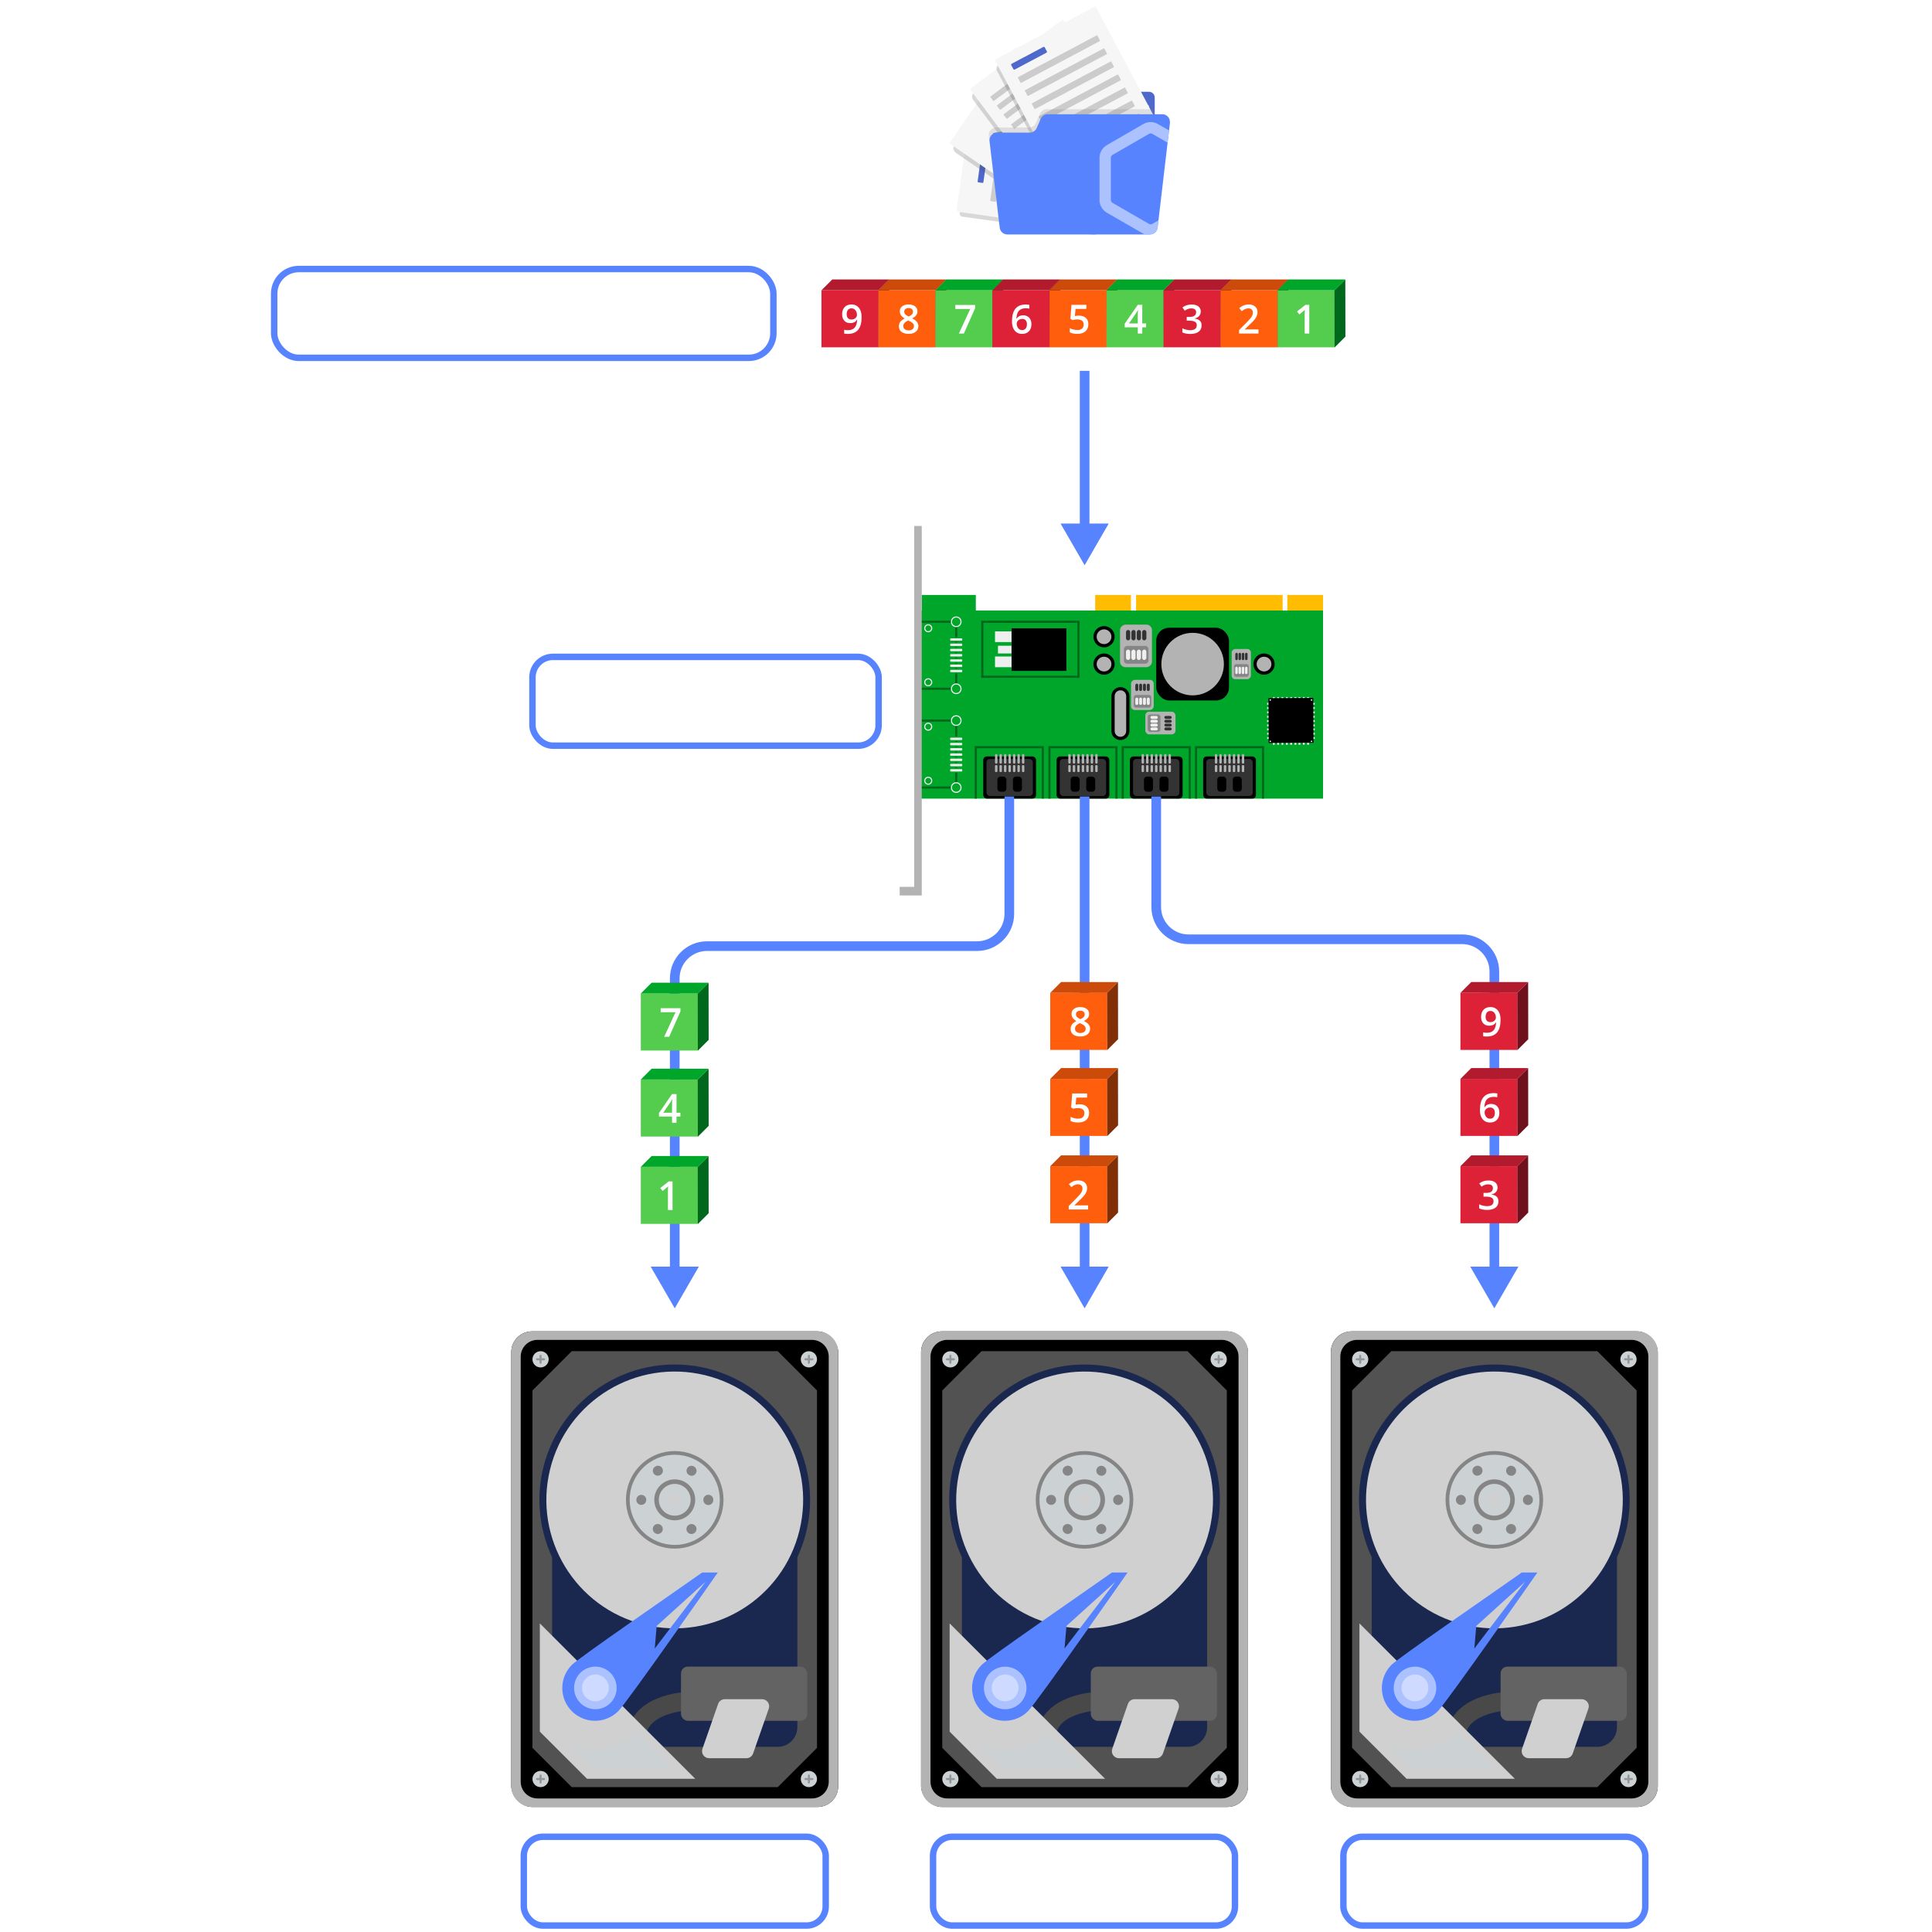 <?xml version="1.0" encoding="UTF-8"?><svg xmlns="http://www.w3.org/2000/svg" viewBox="0 0 600 600"><g isolation="isolate"><g id="Ebene_1"><g><g><g id="_Слой_2"><g><rect x="158.78" y="413.46" width="101.53" height="147.71" rx="6.44" ry="6.44"/><polygon points="177.56 419.62 165.36 431.82 165.36 542.82 177.56 555.01 241.54 555.01 253.73 542.82 253.73 431.82 241.54 419.62 177.56 419.62" fill="#535252"/><rect x="171.47" y="466.97" width="76.15" height="75.53" rx="6.09" ry="6.09" fill="#1a274f"/><path d="M213.18,528.35s-15.55,.69-15.55,11.75" fill="none" stroke="#494949" stroke-miterlimit="10" stroke-width="5.8"/><path d="M253.87,413.46h-88.65c-3.54,0-6.44,2.9-6.44,6.44v134.83c0,3.54,2.9,6.44,6.44,6.44h88.65c3.54,0,6.44-2.9,6.44-6.44v-134.83c0-3.54-2.9-6.44-6.44-6.44Zm3.5,139.86c0,2.86-2.34,5.2-5.2,5.2h-85.26c-2.86,0-5.2-2.34-5.2-5.2v-132.01c0-2.86,2.34-5.2,5.2-5.2h85.26c2.86,0,5.2,2.34,5.2,5.2v132.01Z" fill="#b3b3b3"/><g><circle cx="209.55" cy="465.79" r="42.03" fill="#1a274f"/><circle cx="209.55" cy="465.79" r="39.87" transform="translate(-292.6 559.18) rotate(-76.31)" fill="#d1d0d1"/><circle cx="209.55" cy="465.79" r="15.15" transform="translate(-267.99 284.6) rotate(-45)" fill="#858585"/><circle cx="209.55" cy="465.79" r="14" transform="translate(-267.99 284.6) rotate(-45)" fill="#ccd1d3"/><path d="M214.72,476.4c-.53,0-1.05-.28-1.34-.77-.42-.74-.17-1.68,.57-2.1l.05-.03c.74-.42,1.68-.17,2.1,.57,.42,.74,.17,1.68-.57,2.1l-.05,.03c-.24,.14-.5,.2-.76,.2Zm-10.41,0c-.25,0-.5-.06-.73-.19l-.08-.05c-.74-.42-.99-1.36-.57-2.1,.42-.74,1.36-.99,2.1-.57,.74,.41,1.03,1.35,.62,2.1-.28,.51-.8,.81-1.35,.81Zm15.67-9h-.02c-.85-.01-1.53-.71-1.52-1.56v-.09c0-.85,.69-1.54,1.54-1.54s1.54,.69,1.54,1.54v.13c-.01,.84-.7,1.52-1.54,1.52Zm-20.82-.04c-.85,0-1.54-.69-1.54-1.54v-.02c0-.85,.69-1.56,1.54-1.56s1.54,.67,1.54,1.52v.06c0,.85-.69,1.54-1.54,1.54Zm15.62-9.05c-.27,0-.53-.07-.78-.21-.74-.42-1.02-1.36-.6-2.1,.42-.74,1.34-1.01,2.08-.59l.08,.05c.73,.43,.97,1.37,.54,2.11-.29,.49-.8,.76-1.33,.76Zm-10.5-.01c-.54,0-1.07-.29-1.35-.8-.41-.74-.14-1.68,.61-2.09l.05-.03c.74-.41,1.68-.14,2.09,.6,.41,.74,.14,1.68-.6,2.09l-.06,.03c-.23,.13-.49,.19-.74,.19Z" fill="#858585"/><circle cx="209.55" cy="465.79" r="6.36" fill="#858585"/><circle cx="209.55" cy="465.79" r="4.94" transform="translate(-292.01 562.29) rotate(-76.67)" fill="#ccd1d3"/><path d="M211.58,465.79c0,1.12-.91,2.03-2.03,2.03s-2.03-.91-2.03-2.03,.91-2.03,2.03-2.03,2.03,.91,2.03,2.03Z" fill="#d1d0d1"/></g><polygon points="167.65 537.78 182.29 552.41 215.91 552.41 167.65 504.16 167.65 537.78" fill="#d1d0d1"/><path d="M184.79,543.22c-2.94,0-5.89-.68-8.57-2.04l8.24,8.24h24.93l-11.47-11.47c-3.66,3.51-8.39,5.27-13.13,5.27Z" fill="#ccd1d3"/><rect x="211.49" y="517.58" width="39.19" height="16.83" rx="2.12" ry="2.12" fill="#636363"/><path d="M236.67,527.7h-11.58c-.94,0-1.77,.59-2.08,1.48l-4.86,13.92c-.5,1.43,.56,2.93,2.08,2.93h11.58c.94,0,1.77-.59,2.08-1.48l4.86-13.92c.5-1.43-.56-2.93-2.08-2.93Z" fill="#d1d0d1"/><g><path d="M218.05,488.36c-10.14,7.17-38.18,26.41-40.45,28.68-3.97,3.97-3.97,10.42,0,14.39,3.97,3.97,10.42,3.97,14.39,0,2.85-2.85,30.28-42.15,30.93-43.07h-4.87Zm-14.12,16.61l15.19-13.75-15.78,20.75,.59-7Z" fill="#5783ff"/><circle cx="184.9" cy="524.19" r="6.61" transform="translate(-367.82 583.07) rotate(-76.65)" fill="#acc2ff"/><path d="M189.06,524.19c0,2.3-1.86,4.16-4.16,4.16s-4.16-1.86-4.16-4.16,1.86-4.16,4.16-4.16,4.16,1.86,4.16,4.16Z" fill="#cedaff"/></g><g><circle cx="167.88" cy="422.15" r="2.52" fill="#ccd1d3"/><path d="M168.96,421.82h-.76v-.76c0-.18-.14-.32-.32-.32s-.32,.14-.32,.32v.76h-.76c-.18,0-.32,.14-.32,.32s.14,.32,.32,.32h.76v.76c0,.18,.14,.32,.32,.32s.32-.14,.32-.32v-.76h.76c.18,0,.32-.14,.32-.32s-.14-.32-.32-.32Z" fill="#959699"/></g><g><circle cx="251.21" cy="422.15" r="2.52" fill="#ccd1d3"/><path d="M252.29,421.82h-.76v-.76c0-.18-.14-.32-.32-.32s-.32,.14-.32,.32v.76h-.76c-.18,0-.32,.14-.32,.32s.14,.32,.32,.32h.76v.76c0,.18,.14,.32,.32,.32s.32-.14,.32-.32v-.76h.76c.18,0,.32-.14,.32-.32s-.14-.32-.32-.32Z" fill="#959699"/></g><g><circle cx="167.88" cy="552.49" r="2.52" fill="#ccd1d3"/><path d="M168.96,552.17h-.76v-.76c0-.18-.14-.32-.32-.32s-.32,.14-.32,.32v.76h-.76c-.18,0-.32,.14-.32,.32s.14,.32,.32,.32h.76v.76c0,.18,.14,.32,.32,.32s.32-.14,.32-.32v-.76h.76c.18,0,.32-.14,.32-.32s-.14-.32-.32-.32Z" fill="#959699"/></g><g><circle cx="251.21" cy="552.49" r="2.52" fill="#ccd1d3"/><path d="M252.29,552.17h-.76v-.76c0-.18-.14-.32-.32-.32s-.32,.14-.32,.32v.76h-.76c-.18,0-.32,.14-.32,.32s.14,.32,.32,.32h.76v.76c0,.18,.14,.32,.32,.32s.32-.14,.32-.32v-.76h.76c.18,0,.32-.14,.32-.32s-.14-.32-.32-.32Z" fill="#959699"/></g></g></g><g id="_Слой_2-2"><g><rect x="286.05" y="413.46" width="101.53" height="147.71" rx="6.44" ry="6.44"/><polygon points="304.82 419.62 292.63 431.82 292.63 542.82 304.82 555.01 368.8 555.01 381 542.82 381 431.82 368.8 419.62 304.82 419.62" fill="#535252"/><rect x="298.74" y="466.97" width="76.15" height="75.53" rx="6.09" ry="6.09" fill="#1a274f"/><path d="M340.45,528.35s-15.55,.69-15.55,11.75" fill="none" stroke="#494949" stroke-miterlimit="10" stroke-width="5.8"/><path d="M381.14,413.46h-88.65c-3.54,0-6.44,2.9-6.44,6.44v134.83c0,3.54,2.9,6.44,6.44,6.44h88.65c3.54,0,6.44-2.9,6.44-6.44v-134.83c0-3.54-2.9-6.44-6.44-6.44Zm3.5,139.86c0,2.86-2.34,5.2-5.2,5.2h-85.26c-2.86,0-5.2-2.34-5.2-5.2v-132.01c0-2.86,2.34-5.2,5.2-5.2h85.26c2.86,0,5.2,2.34,5.2,5.2v132.01Z" fill="#b3b3b3"/><g><circle cx="336.81" cy="465.79" r="42.03" fill="#1a274f"/><circle cx="336.81" cy="465.79" r="39.87" transform="translate(-195.44 682.83) rotate(-76.31)" fill="#d1d0d1"/><circle cx="336.81" cy="465.79" r="15.15" transform="translate(-230.71 374.59) rotate(-45)" fill="#858585"/><circle cx="336.81" cy="465.79" r="14" transform="translate(-230.71 374.59) rotate(-45)" fill="#ccd1d3"/><path d="M341.99,476.4c-.53,0-1.05-.28-1.34-.77-.42-.74-.17-1.68,.57-2.1l.05-.03c.74-.42,1.68-.17,2.1,.57,.42,.74,.17,1.68-.57,2.1l-.05,.03c-.24,.14-.5,.2-.76,.2Zm-10.41,0c-.25,0-.5-.06-.73-.19l-.08-.05c-.74-.42-.99-1.36-.57-2.1,.42-.74,1.36-.99,2.1-.57,.74,.41,1.03,1.35,.62,2.1-.28,.51-.8,.81-1.35,.81Zm15.67-9h-.02c-.85-.01-1.53-.71-1.52-1.56v-.09c0-.85,.69-1.54,1.54-1.54s1.54,.69,1.54,1.54v.13c-.01,.84-.7,1.52-1.54,1.52Zm-20.82-.04c-.85,0-1.54-.69-1.54-1.54v-.02c0-.85,.69-1.56,1.54-1.56s1.54,.67,1.54,1.52v.06c0,.85-.69,1.54-1.54,1.54Zm15.62-9.05c-.27,0-.53-.07-.78-.21-.74-.42-1.02-1.36-.6-2.1,.42-.74,1.34-1.01,2.08-.59l.08,.05c.73,.43,.97,1.37,.54,2.11-.29,.49-.8,.76-1.33,.76Zm-10.5-.01c-.54,0-1.07-.29-1.35-.8-.41-.74-.14-1.68,.61-2.09l.05-.03c.74-.41,1.68-.14,2.09,.6,.41,.74,.14,1.68-.6,2.09l-.06,.03c-.23,.13-.49,.19-.74,.19Z" fill="#858585"/><circle cx="336.81" cy="465.79" r="6.36" fill="#858585"/><circle cx="336.81" cy="465.79" r="4.94" transform="translate(-194.09 686.12) rotate(-76.67)" fill="#ccd1d3"/><path d="M338.84,465.79c0,1.12-.91,2.03-2.03,2.03s-2.03-.91-2.03-2.03,.91-2.03,2.03-2.03,2.03,.91,2.03,2.03Z" fill="#d1d0d1"/></g><polygon points="294.92 537.78 309.55 552.41 343.18 552.41 294.92 504.16 294.92 537.78" fill="#d1d0d1"/><path d="M312.06,543.22c-2.94,0-5.89-.68-8.57-2.04l8.24,8.24h24.93l-11.47-11.47c-3.66,3.51-8.39,5.27-13.13,5.27Z" fill="#ccd1d3"/><rect x="338.75" y="517.58" width="39.19" height="16.83" rx="2.12" ry="2.12" fill="#636363"/><path d="M363.94,527.7h-11.58c-.94,0-1.77,.59-2.08,1.48l-4.86,13.92c-.5,1.43,.56,2.93,2.08,2.93h11.58c.94,0,1.77-.59,2.08-1.48l4.86-13.92c.5-1.43-.56-2.93-2.08-2.93Z" fill="#d1d0d1"/><g><path d="M345.31,488.36c-10.14,7.17-38.18,26.41-40.45,28.68-3.97,3.97-3.97,10.42,0,14.39,3.97,3.97,10.42,3.97,14.39,0,2.85-2.85,30.28-42.15,30.93-43.07h-4.87Zm-14.12,16.61l15.19-13.75-15.78,20.75,.59-7Z" fill="#5783ff"/><circle cx="312.16" cy="524.19" r="6.61" transform="translate(-269.93 706.9) rotate(-76.65)" fill="#acc2ff"/><path d="M316.32,524.19c0,2.3-1.86,4.16-4.16,4.16s-4.16-1.86-4.16-4.16,1.86-4.16,4.16-4.16,4.16,1.86,4.16,4.16Z" fill="#cedaff"/></g><g><circle cx="295.15" cy="422.15" r="2.52" fill="#ccd1d3"/><path d="M296.23,421.82h-.76v-.76c0-.18-.14-.32-.32-.32s-.32,.14-.32,.32v.76h-.76c-.18,0-.32,.14-.32,.32s.14,.32,.32,.32h.76v.76c0,.18,.14,.32,.32,.32s.32-.14,.32-.32v-.76h.76c.18,0,.32-.14,.32-.32s-.14-.32-.32-.32Z" fill="#959699"/></g><g><circle cx="378.48" cy="422.15" r="2.52" fill="#ccd1d3"/><path d="M379.55,421.82h-.76v-.76c0-.18-.14-.32-.32-.32s-.32,.14-.32,.32v.76h-.76c-.18,0-.32,.14-.32,.32s.14,.32,.32,.32h.76v.76c0,.18,.14,.32,.32,.32s.32-.14,.32-.32v-.76h.76c.18,0,.32-.14,.32-.32s-.14-.32-.32-.32Z" fill="#959699"/></g><g><circle cx="295.15" cy="552.49" r="2.52" fill="#ccd1d3"/><path d="M296.23,552.17h-.76v-.76c0-.18-.14-.32-.32-.32s-.32,.14-.32,.32v.76h-.76c-.18,0-.32,.14-.32,.32s.14,.32,.32,.32h.76v.76c0,.18,.14,.32,.32,.32s.32-.14,.32-.32v-.76h.76c.18,0,.32-.14,.32-.32s-.14-.32-.32-.32Z" fill="#959699"/></g><g><circle cx="378.48" cy="552.49" r="2.52" fill="#ccd1d3"/><path d="M379.55,552.17h-.76v-.76c0-.18-.14-.32-.32-.32s-.32,.14-.32,.32v.76h-.76c-.18,0-.32,.14-.32,.32s.14,.32,.32,.32h.76v.76c0,.18,.14,.32,.32,.32s.32-.14,.32-.32v-.76h.76c.18,0,.32-.14,.32-.32s-.14-.32-.32-.32Z" fill="#959699"/></g></g></g><g id="_Слой_2-3"><g><rect x="413.31" y="413.46" width="101.53" height="147.71" rx="6.44" ry="6.44"/><polygon points="432.09 419.62 419.9 431.82 419.9 542.82 432.09 555.01 496.07 555.01 508.27 542.82 508.27 431.82 496.07 419.62 432.09 419.62" fill="#535252"/><rect x="426.01" y="466.97" width="76.15" height="75.53" rx="6.09" ry="6.09" fill="#1a274f"/><path d="M467.71,528.35s-15.55,.69-15.55,11.75" fill="none" stroke="#494949" stroke-miterlimit="10" stroke-width="5.8"/><path d="M508.41,413.46h-88.65c-3.54,0-6.44,2.9-6.44,6.44v134.83c0,3.54,2.9,6.44,6.44,6.44h88.65c3.54,0,6.44-2.9,6.44-6.44v-134.83c0-3.54-2.9-6.44-6.44-6.44Zm3.5,139.86c0,2.86-2.34,5.2-5.2,5.2h-85.26c-2.86,0-5.2-2.34-5.2-5.2v-132.01c0-2.86,2.34-5.2,5.2-5.2h85.26c2.86,0,5.2,2.34,5.2,5.2v132.01Z" fill="#b3b3b3"/><g><circle cx="464.08" cy="465.79" r="42.03" fill="#1a274f"/><circle cx="464.08" cy="465.79" r="39.87" transform="translate(-98.29 806.48) rotate(-76.31)" fill="#d1d0d1"/><circle cx="464.08" cy="465.79" r="15.15" transform="translate(-193.44 464.58) rotate(-45)" fill="#858585"/><circle cx="464.08" cy="465.79" r="14" transform="translate(-193.44 464.58) rotate(-45)" fill="#ccd1d3"/><path d="M469.25,476.4c-.53,0-1.05-.28-1.34-.77-.42-.74-.17-1.68,.57-2.1l.05-.03c.74-.42,1.68-.17,2.1,.57,.42,.74,.17,1.68-.57,2.1l-.05,.03c-.24,.14-.5,.2-.76,.2Zm-10.41,0c-.25,0-.5-.06-.73-.19l-.08-.05c-.74-.42-.99-1.36-.57-2.1,.42-.74,1.36-.99,2.1-.57,.74,.41,1.03,1.35,.62,2.1-.28,.51-.8,.81-1.35,.81Zm15.67-9h-.02c-.85-.01-1.53-.71-1.52-1.56v-.09c0-.85,.69-1.54,1.54-1.54s1.54,.69,1.54,1.54v.13c-.01,.84-.7,1.52-1.54,1.52Zm-20.82-.04c-.85,0-1.54-.69-1.54-1.54v-.02c0-.85,.69-1.56,1.54-1.56s1.54,.67,1.54,1.52v.06c0,.85-.69,1.54-1.54,1.54Zm15.62-9.05c-.27,0-.53-.07-.78-.21-.74-.42-1.02-1.36-.6-2.1,.42-.74,1.34-1.01,2.08-.59l.08,.05c.73,.43,.97,1.37,.54,2.11-.29,.49-.8,.76-1.33,.76Zm-10.5-.01c-.54,0-1.07-.29-1.35-.8-.41-.74-.14-1.68,.61-2.09l.05-.03c.74-.41,1.68-.14,2.09,.6,.41,.74,.14,1.68-.6,2.09l-.06,.03c-.23,.13-.49,.19-.74,.19Z" fill="#858585"/><circle cx="464.08" cy="465.79" r="6.36" fill="#858585"/><circle cx="464.08" cy="465.79" r="4.94" transform="translate(-96.17 809.96) rotate(-76.67)" fill="#ccd1d3"/><path d="M466.11,465.79c0,1.12-.91,2.03-2.03,2.03s-2.03-.91-2.03-2.03,.91-2.03,2.03-2.03,2.03,.91,2.03,2.03Z" fill="#d1d0d1"/></g><polygon points="422.19 537.78 436.82 552.41 470.44 552.41 422.19 504.16 422.19 537.78" fill="#d1d0d1"/><path d="M439.32,543.22c-2.94,0-5.89-.68-8.57-2.04l8.24,8.24h24.93l-11.47-11.47c-3.66,3.51-8.39,5.27-13.13,5.27Z" fill="#ccd1d3"/><rect x="466.02" y="517.58" width="39.19" height="16.83" rx="2.12" ry="2.12" fill="#636363"/><path d="M491.21,527.7h-11.58c-.94,0-1.77,.59-2.08,1.48l-4.86,13.92c-.5,1.43,.56,2.93,2.08,2.93h11.58c.94,0,1.77-.59,2.08-1.48l4.86-13.92c.5-1.43-.56-2.93-2.08-2.93Z" fill="#d1d0d1"/><g><path d="M472.58,488.36c-10.14,7.17-38.18,26.41-40.45,28.68-3.97,3.97-3.97,10.42,0,14.39,3.97,3.97,10.42,3.97,14.39,0,2.85-2.85,30.28-42.15,30.93-43.07h-4.87Zm-14.12,16.61l15.19-13.75-15.78,20.75,.59-7Z" fill="#5783ff"/><circle cx="439.43" cy="524.19" r="6.61" transform="translate(-172.05 830.73) rotate(-76.65)" fill="#acc2ff"/><path d="M443.59,524.19c0,2.3-1.86,4.16-4.16,4.16s-4.16-1.86-4.16-4.16,1.86-4.16,4.16-4.16,4.16,1.86,4.16,4.16Z" fill="#cedaff"/></g><g><circle cx="422.42" cy="422.15" r="2.52" fill="#ccd1d3"/><path d="M423.5,421.82h-.76v-.76c0-.18-.14-.32-.32-.32s-.32,.14-.32,.32v.76h-.76c-.18,0-.32,.14-.32,.32s.14,.32,.32,.32h.76v.76c0,.18,.14,.32,.32,.32s.32-.14,.32-.32v-.76h.76c.18,0,.32-.14,.32-.32s-.14-.32-.32-.32Z" fill="#959699"/></g><g><circle cx="505.74" cy="422.15" r="2.52" fill="#ccd1d3"/><path d="M506.82,421.82h-.76v-.76c0-.18-.14-.32-.32-.32s-.32,.14-.32,.32v.76h-.76c-.18,0-.32,.14-.32,.32s.14,.32,.32,.32h.76v.76c0,.18,.14,.32,.32,.32s.32-.14,.32-.32v-.76h.76c.18,0,.32-.14,.32-.32s-.14-.32-.32-.32Z" fill="#959699"/></g><g><circle cx="422.42" cy="552.49" r="2.52" fill="#ccd1d3"/><path d="M423.5,552.17h-.76v-.76c0-.18-.14-.32-.32-.32s-.32,.14-.32,.32v.76h-.76c-.18,0-.32,.14-.32,.32s.14,.32,.32,.32h.76v.76c0,.18,.14,.32,.32,.32s.32-.14,.32-.32v-.76h.76c.18,0,.32-.14,.32-.32s-.14-.32-.32-.32Z" fill="#959699"/></g><g><circle cx="505.74" cy="552.49" r="2.52" fill="#ccd1d3"/><path d="M506.82,552.17h-.76v-.76c0-.18-.14-.32-.32-.32s-.32,.14-.32,.32v.76h-.76c-.18,0-.32,.14-.32,.32s.14,.32,.32,.32h.76v.76c0,.18,.14,.32,.32,.32s.32-.14,.32-.32v-.76h.76c.18,0,.32-.14,.32-.32s-.14-.32-.32-.32Z" fill="#959699"/></g></g></g></g><g><rect x="285.08" y="189.6" width="125.8" height="58.42" fill="#00a62a"/><rect x="340.12" y="184.77" width="11.1" height="4.83" fill="#ffbc00"/><rect x="399.79" y="184.77" width="11.1" height="4.83" fill="#ffbc00"/><rect x="352.82" y="184.77" width="45.51" height="4.83" fill="#ffbc00"/><g><g><rect x="305.36" y="234.92" width="16.39" height="13.09" rx="1.11" ry="1.11"/><rect x="306.36" y="235.71" width="14.4" height="11.5" rx="1.04" ry="1.04" fill="#333"/></g><g><rect x="309.01" y="237.61" width=".75" height="2.16" rx=".28" ry=".28" fill="#b3b3b3"/><rect x="310.4" y="237.61" width=".75" height="2.16" rx=".28" ry=".28" fill="#b3b3b3"/><rect x="311.79" y="237.61" width=".75" height="2.16" rx=".28" ry=".28" fill="#b3b3b3"/><rect x="313.19" y="237.61" width=".75" height="2.16" rx=".28" ry=".28" fill="#b3b3b3"/><rect x="314.58" y="237.61" width=".75" height="2.16" rx=".28" ry=".28" fill="#b3b3b3"/><rect x="315.97" y="237.61" width=".75" height="2.16" rx=".28" ry=".28" fill="#b3b3b3"/><rect x="317.37" y="237.61" width=".75" height="2.16" rx=".28" ry=".28" fill="#b3b3b3"/></g><g><rect x="309.01" y="234.18" width=".75" height="2.98" rx=".33" ry=".33" fill="#b3b3b3"/><rect x="310.4" y="234.18" width=".75" height="2.98" rx=".33" ry=".33" fill="#b3b3b3"/><rect x="311.79" y="234.18" width=".75" height="2.98" rx=".33" ry=".33" fill="#b3b3b3"/><rect x="313.19" y="234.18" width=".75" height="2.98" rx=".33" ry=".33" fill="#b3b3b3"/><rect x="314.58" y="234.18" width=".75" height="2.98" rx=".33" ry=".33" fill="#b3b3b3"/><rect x="315.97" y="234.18" width=".75" height="2.98" rx=".33" ry=".33" fill="#b3b3b3"/><rect x="317.37" y="234.18" width=".75" height="2.98" rx=".33" ry=".33" fill="#b3b3b3"/></g><rect x="309.75" y="241.18" width="2.79" height="4.69" rx=".93" ry=".93"/><rect x="314.58" y="241.18" width="2.79" height="4.69" rx=".93" ry=".93"/></g><g><g><rect x="328.12" y="234.92" width="16.39" height="13.09" rx="1.11" ry="1.11"/><rect x="329.12" y="235.71" width="14.4" height="11.5" rx="1.04" ry="1.04" fill="#333"/></g><g><rect x="331.77" y="237.61" width=".75" height="2.16" rx=".28" ry=".28" fill="#b3b3b3"/><rect x="333.16" y="237.61" width=".75" height="2.16" rx=".28" ry=".28" fill="#b3b3b3"/><rect x="334.55" y="237.61" width=".75" height="2.16" rx=".28" ry=".28" fill="#b3b3b3"/><rect x="335.95" y="237.61" width=".75" height="2.16" rx=".28" ry=".28" fill="#b3b3b3"/><rect x="337.34" y="237.61" width=".75" height="2.16" rx=".28" ry=".28" fill="#b3b3b3"/><rect x="338.73" y="237.61" width=".75" height="2.16" rx=".28" ry=".28" fill="#b3b3b3"/><rect x="340.13" y="237.61" width=".75" height="2.16" rx=".28" ry=".28" fill="#b3b3b3"/></g><g><rect x="331.77" y="234.18" width=".75" height="2.98" rx=".33" ry=".33" fill="#b3b3b3"/><rect x="333.16" y="234.18" width=".75" height="2.98" rx=".33" ry=".33" fill="#b3b3b3"/><rect x="334.55" y="234.18" width=".75" height="2.98" rx=".33" ry=".33" fill="#b3b3b3"/><rect x="335.95" y="234.18" width=".75" height="2.98" rx=".33" ry=".33" fill="#b3b3b3"/><rect x="337.34" y="234.18" width=".75" height="2.98" rx=".33" ry=".33" fill="#b3b3b3"/><rect x="338.73" y="234.18" width=".75" height="2.98" rx=".33" ry=".33" fill="#b3b3b3"/><rect x="340.13" y="234.18" width=".75" height="2.98" rx=".33" ry=".33" fill="#b3b3b3"/></g><rect x="332.51" y="241.18" width="2.79" height="4.69" rx=".93" ry=".93"/><rect x="337.34" y="241.18" width="2.79" height="4.69" rx=".93" ry=".93"/></g><g><g><rect x="350.89" y="234.92" width="16.39" height="13.09" rx="1.11" ry="1.11"/><rect x="351.88" y="235.71" width="14.4" height="11.5" rx="1.04" ry="1.04" fill="#333"/></g><g><rect x="354.53" y="237.61" width=".75" height="2.16" rx=".28" ry=".28" fill="#b3b3b3"/><rect x="355.92" y="237.61" width=".75" height="2.16" rx=".28" ry=".28" fill="#b3b3b3"/><rect x="357.32" y="237.61" width=".75" height="2.16" rx=".28" ry=".28" fill="#b3b3b3"/><rect x="358.71" y="237.61" width=".75" height="2.16" rx=".28" ry=".28" fill="#b3b3b3"/><rect x="360.1" y="237.61" width=".75" height="2.16" rx=".28" ry=".28" fill="#b3b3b3"/><rect x="361.5" y="237.61" width=".75" height="2.16" rx=".28" ry=".28" fill="#b3b3b3"/><rect x="362.89" y="237.61" width=".75" height="2.16" rx=".28" ry=".28" fill="#b3b3b3"/></g><g><rect x="354.53" y="234.18" width=".75" height="2.98" rx=".33" ry=".33" fill="#b3b3b3"/><rect x="355.92" y="234.18" width=".75" height="2.98" rx=".33" ry=".33" fill="#b3b3b3"/><rect x="357.32" y="234.18" width=".75" height="2.98" rx=".33" ry=".33" fill="#b3b3b3"/><rect x="358.71" y="234.18" width=".75" height="2.98" rx=".33" ry=".33" fill="#b3b3b3"/><rect x="360.1" y="234.18" width=".75" height="2.98" rx=".33" ry=".33" fill="#b3b3b3"/><rect x="361.5" y="234.18" width=".75" height="2.98" rx=".33" ry=".33" fill="#b3b3b3"/><rect x="362.89" y="234.18" width=".75" height="2.98" rx=".33" ry=".33" fill="#b3b3b3"/></g><rect x="355.27" y="241.18" width="2.79" height="4.69" rx=".93" ry=".93"/><rect x="360.1" y="241.18" width="2.79" height="4.69" rx=".93" ry=".93"/></g><g><g><rect x="373.65" y="234.92" width="16.39" height="13.09" rx="1.11" ry="1.11"/><rect x="374.64" y="235.71" width="14.4" height="11.5" rx="1.04" ry="1.04" fill="#333"/></g><g><rect x="377.29" y="237.61" width=".75" height="2.16" rx=".28" ry=".28" fill="#b3b3b3"/><rect x="378.68" y="237.61" width=".75" height="2.16" rx=".28" ry=".28" fill="#b3b3b3"/><rect x="380.08" y="237.61" width=".75" height="2.16" rx=".28" ry=".28" fill="#b3b3b3"/><rect x="381.47" y="237.61" width=".75" height="2.16" rx=".28" ry=".28" fill="#b3b3b3"/><rect x="382.86" y="237.61" width=".75" height="2.16" rx=".28" ry=".28" fill="#b3b3b3"/><rect x="384.26" y="237.61" width=".75" height="2.16" rx=".28" ry=".28" fill="#b3b3b3"/><rect x="385.65" y="237.61" width=".75" height="2.16" rx=".28" ry=".28" fill="#b3b3b3"/></g><g><rect x="377.29" y="234.18" width=".75" height="2.98" rx=".33" ry=".33" fill="#b3b3b3"/><rect x="378.68" y="234.18" width=".75" height="2.98" rx=".33" ry=".33" fill="#b3b3b3"/><rect x="380.08" y="234.18" width=".75" height="2.98" rx=".33" ry=".33" fill="#b3b3b3"/><rect x="381.47" y="234.18" width=".75" height="2.98" rx=".33" ry=".33" fill="#b3b3b3"/><rect x="382.86" y="234.18" width=".75" height="2.98" rx=".33" ry=".33" fill="#b3b3b3"/><rect x="384.26" y="234.18" width=".75" height="2.98" rx=".33" ry=".33" fill="#b3b3b3"/><rect x="385.65" y="234.18" width=".75" height="2.98" rx=".33" ry=".33" fill="#b3b3b3"/></g><rect x="378.04" y="241.18" width="2.79" height="4.69" rx=".93" ry=".93"/><rect x="382.86" y="241.18" width="2.79" height="4.69" rx=".93" ry=".93"/></g><g><rect x="359.08" y="194.95" width="22.59" height="22.59" rx="4.03" ry="4.03"/><circle cx="370.38" cy="206.24" r="9.71" fill="#b3b3b3"/></g><g><circle cx="392.56" cy="206.24" r="2.8" fill="#b3b3b3"/><path d="M392.56,202.94c-1.82,0-3.3,1.48-3.3,3.3s1.48,3.3,3.3,3.3,3.3-1.48,3.3-3.3-1.48-3.3-3.3-3.3Zm0,5.59c-1.26,0-2.29-1.03-2.29-2.29s1.03-2.29,2.29-2.29,2.29,1.03,2.29,2.29-1.03,2.29-2.29,2.29Z"/></g><g><circle cx="342.87" cy="206.24" r="2.8" fill="#b3b3b3"/><path d="M342.87,202.94c-1.82,0-3.3,1.48-3.3,3.3s1.48,3.3,3.3,3.3,3.3-1.48,3.3-3.3-1.48-3.3-3.3-3.3Zm0,5.59c-1.26,0-2.29-1.03-2.29-2.29s1.03-2.29,2.29-2.29,2.29,1.03,2.29,2.29-1.03,2.29-2.29,2.29Z"/></g><g><circle cx="342.87" cy="197.74" r="2.8" fill="#b3b3b3"/><path d="M342.87,194.44c-1.82,0-3.3,1.48-3.3,3.3s1.48,3.3,3.3,3.3,3.3-1.48,3.3-3.3-1.48-3.3-3.3-3.3Zm0,5.59c-1.26,0-2.29-1.03-2.29-2.29s1.03-2.29,2.29-2.29,2.29,1.03,2.29,2.29-1.03,2.29-2.29,2.29Z"/></g><g><rect x="345.67" y="213.9" width="4.58" height="15.43" rx="2.29" ry="2.29" fill="#b3b3b3"/><path d="M347.96,213.39c-1.54,0-2.79,1.25-2.79,2.79v10.86c0,1.54,1.25,2.79,2.79,2.79s2.79-1.25,2.79-2.79v-10.86c0-1.54-1.25-2.79-2.79-2.79Zm0,15.43c-.98,0-1.79-.8-1.79-1.79v-10.86c0-.98,.8-1.79,1.79-1.79s1.79,.8,1.79,1.79v10.86c0,.98-.8,1.79-1.79,1.79Z"/></g><g><rect x="355.69" y="221.02" width="9.38" height="7.05" rx="1.2" ry="1.2" fill="#b3b3b3"/><rect x="356.45" y="221.88" width="3.93" height="5.41" rx=".7" ry=".7" fill="#858585"/><g><rect x="361.6" y="225.91" width="2.29" height=".92" rx=".46" ry=".46" fill="#333"/><rect x="361.6" y="224.72" width="2.29" height=".92" rx=".46" ry=".46" fill="#333"/><rect x="361.6" y="223.53" width="2.29" height=".92" rx=".46" ry=".46" fill="#333"/><rect x="361.6" y="222.34" width="2.29" height=".92" rx=".46" ry=".46" fill="#333"/></g><g><rect x="357.27" y="225.91" width="2.29" height=".92" rx=".46" ry=".46" fill="#efefef"/><rect x="357.27" y="224.72" width="2.29" height=".92" rx=".46" ry=".46" fill="#efefef"/><rect x="357.27" y="223.53" width="2.29" height=".92" rx=".46" ry=".46" fill="#efefef"/><rect x="357.27" y="222.34" width="2.29" height=".92" rx=".46" ry=".46" fill="#efefef"/></g></g><g><rect x="350.09" y="212.3" width="9.38" height="7.05" rx="1.2" ry="1.2" transform="translate(138.95 570.6) rotate(-90)" fill="#b3b3b3"/><rect x="352.86" y="215.08" width="3.93" height="5.41" rx=".7" ry=".7" transform="translate(137.04 572.61) rotate(-90)" fill="#858585"/><g><rect x="355.47" y="213" width="2.29" height=".92" rx=".46" ry=".46" transform="translate(143.15 570.07) rotate(-90)" fill="#333"/><rect x="354.28" y="213" width="2.29" height=".92" rx=".46" ry=".46" transform="translate(141.96 568.88) rotate(-90)" fill="#333"/><rect x="353.09" y="213" width="2.29" height=".92" rx=".46" ry=".46" transform="translate(140.77 567.69) rotate(-90)" fill="#333"/><rect x="351.89" y="213" width="2.29" height=".92" rx=".46" ry=".46" transform="translate(139.58 566.5) rotate(-90)" fill="#333"/></g><g><rect x="355.47" y="217.33" width="2.29" height=".92" rx=".46" ry=".46" transform="translate(138.82 574.4) rotate(-90)" fill="#efefef"/><rect x="354.28" y="217.33" width="2.29" height=".92" rx=".46" ry=".46" transform="translate(137.63 573.21) rotate(-90)" fill="#efefef"/><rect x="353.09" y="217.33" width="2.29" height=".92" rx=".46" ry=".46" transform="translate(136.44 572.02) rotate(-90)" fill="#efefef"/><rect x="351.89" y="217.33" width="2.29" height=".92" rx=".46" ry=".46" transform="translate(135.25 570.83) rotate(-90)" fill="#efefef"/></g></g><g><rect x="380.8" y="203.25" width="9.38" height="5.98" rx="1.11" ry="1.11" transform="translate(179.25 591.73) rotate(-90)" fill="#b3b3b3"/><rect x="383.56" y="205.91" width="3.93" height="4.58" rx=".65" ry=".65" transform="translate(177.32 593.74) rotate(-90)" fill="#858585"/><g><rect x="385.9" y="203.49" width="2.29" height=".78" rx=".39" ry=".39" transform="translate(183.17 590.92) rotate(-90)" fill="#333"/><rect x="384.89" y="203.49" width="2.29" height=".78" rx=".39" ry=".39" transform="translate(182.16 589.91) rotate(-90)" fill="#333"/><rect x="383.88" y="203.49" width="2.29" height=".78" rx=".39" ry=".39" transform="translate(181.15 588.9) rotate(-90)" fill="#333"/><rect x="382.87" y="203.49" width="2.29" height=".78" rx=".39" ry=".39" transform="translate(180.14 587.89) rotate(-90)" fill="#333"/></g><g><rect x="385.9" y="207.81" width="2.29" height=".78" rx=".39" ry=".39" transform="translate(178.84 595.25) rotate(-90)" fill="#efefef"/><rect x="384.89" y="207.81" width="2.29" height=".78" rx=".39" ry=".39" transform="translate(177.83 594.24) rotate(-90)" fill="#efefef"/><rect x="383.88" y="207.81" width="2.29" height=".78" rx=".39" ry=".39" transform="translate(176.82 593.23) rotate(-90)" fill="#efefef"/><rect x="382.87" y="207.81" width="2.29" height=".78" rx=".39" ry=".39" transform="translate(175.81 592.22) rotate(-90)" fill="#efefef"/></g></g><g><rect x="346.18" y="195.63" width="13.21" height="9.92" rx="1.69" ry="1.69" transform="translate(152.2 553.38) rotate(-90)" fill="#b3b3b3"/><rect x="350.09" y="199.55" width="5.53" height="7.61" rx=".99" ry=".99" transform="translate(149.5 556.21) rotate(-90)" fill="#858585"/><g><rect x="353.76" y="196.61" width="3.23" height="1.3" rx=".65" ry=".65" transform="translate(158.11 552.63) rotate(-90)" fill="#333"/><rect x="352.08" y="196.61" width="3.23" height="1.3" rx=".65" ry=".65" transform="translate(156.43 550.95) rotate(-90)" fill="#333"/><rect x="350.4" y="196.61" width="3.23" height="1.3" rx=".65" ry=".65" transform="translate(154.76 549.28) rotate(-90)" fill="#333"/><rect x="348.73" y="196.61" width="3.23" height="1.3" rx=".65" ry=".65" transform="translate(153.08 547.6) rotate(-90)" fill="#333"/></g><g><rect x="353.76" y="202.7" width="3.23" height="1.3" rx=".65" ry=".65" transform="translate(152.01 558.72) rotate(-90)" fill="#efefef"/><rect x="352.08" y="202.7" width="3.23" height="1.3" rx=".65" ry=".65" transform="translate(150.34 557.05) rotate(-90)" fill="#efefef"/><rect x="350.4" y="202.7" width="3.23" height="1.3" rx=".65" ry=".65" transform="translate(148.66 555.37) rotate(-90)" fill="#efefef"/><rect x="348.73" y="202.7" width="3.23" height="1.3" rx=".65" ry=".65" transform="translate(146.99 553.69) rotate(-90)" fill="#efefef"/></g></g><g><g><g><rect x="407.62" y="228.78" width=".55" height=".83" transform="translate(180.13 637.89) rotate(-90.2)" fill="#fff"/><rect x="407.61" y="226.11" width=".55" height=".83" transform="translate(182.78 635.19) rotate(-90.2)" fill="#fff"/><rect x="407.62" y="227.45" width=".55" height=".83" transform="translate(181.46 636.55) rotate(-90.2)" fill="#fff"/></g><g><rect x="407.61" y="224.86" width=".55" height=".83" transform="translate(184.04 633.94) rotate(-90.2)" fill="#fff"/><rect x="407.6" y="222.19" width=".55" height=".83" transform="translate(186.7 631.25) rotate(-90.2)" fill="#fff"/><rect x="407.61" y="223.52" width=".55" height=".83" transform="translate(185.37 632.59) rotate(-90.2)" fill="#fff"/></g><g><rect x="407.61" y="220.82" width=".55" height=".83" transform="translate(188.08 629.89) rotate(-90.2)" fill="#fff"/><rect x="407.6" y="218.15" width=".55" height=".83" transform="translate(190.74 627.2) rotate(-90.2)" fill="#fff"/><rect x="407.61" y="219.48" width=".55" height=".83" transform="translate(189.41 628.54) rotate(-90.2)" fill="#fff"/></g></g><g><g><rect x="393.68" y="228.78" width=".55" height=".83" transform="translate(166.14 623.95) rotate(-90.2)" fill="#fff"/><rect x="393.67" y="226.11" width=".55" height=".83" transform="translate(168.79 621.25) rotate(-90.2)" fill="#fff"/><rect x="393.68" y="227.45" width=".55" height=".83" transform="translate(167.47 622.6) rotate(-90.2)" fill="#fff"/></g><g><rect x="393.67" y="224.86" width=".55" height=".83" transform="translate(170.05 620) rotate(-90.2)" fill="#fff"/><rect x="393.66" y="222.19" width=".55" height=".83" transform="translate(172.71 617.31) rotate(-90.2)" fill="#fff"/><rect x="393.66" y="223.52" width=".55" height=".83" transform="translate(171.38 618.65) rotate(-90.2)" fill="#fff"/></g><g><rect x="393.67" y="220.82" width=".55" height=".83" transform="translate(174.09 615.94) rotate(-90.2)" fill="#fff"/><rect x="393.66" y="218.15" width=".55" height=".83" transform="translate(176.75 613.25) rotate(-90.2)" fill="#fff"/><rect x="393.66" y="219.48" width=".55" height=".83" transform="translate(175.42 614.6) rotate(-90.2)" fill="#fff"/></g></g><g><g><rect x="405.96" y="216.48" width=".55" height=".83" transform="translate(813.22 432.37) rotate(179.8)" fill="#fff"/><rect x="403.29" y="216.49" width=".55" height=".83" transform="translate(807.87 432.41) rotate(179.8)" fill="#fff"/><rect x="404.62" y="216.49" width=".55" height=".83" transform="translate(810.55 432.38) rotate(179.8)" fill="#fff"/></g><g><rect x="402.03" y="216.5" width=".55" height=".83" transform="translate(805.37 432.41) rotate(179.8)" fill="#fff"/><rect x="399.36" y="216.51" width=".55" height=".83" transform="translate(800.03 432.44) rotate(179.8)" fill="#fff"/><rect x="400.7" y="216.5" width=".55" height=".83" transform="translate(802.7 432.43) rotate(179.8)" fill="#fff"/></g><g><rect x="398" y="216.5" width=".55" height=".83" transform="translate(797.29 432.43) rotate(179.8)" fill="#fff"/><rect x="395.32" y="216.51" width=".55" height=".83" transform="translate(791.95 432.45) rotate(179.8)" fill="#fff"/><rect x="396.66" y="216.5" width=".55" height=".83" transform="translate(794.62 432.44) rotate(179.8)" fill="#fff"/></g></g><g><g><rect x="405.96" y="230.42" width=".55" height=".83" transform="translate(813.27 460.26) rotate(179.8)" fill="#fff"/><rect x="403.29" y="230.43" width=".55" height=".83" transform="translate(807.92 460.29) rotate(179.8)" fill="#fff"/><rect x="404.62" y="230.43" width=".55" height=".83" transform="translate(810.6 460.27) rotate(179.8)" fill="#fff"/></g><g><rect x="402.03" y="230.44" width=".55" height=".83" transform="translate(805.42 460.3) rotate(179.8)" fill="#fff"/><rect x="399.36" y="230.45" width=".55" height=".83" transform="translate(800.08 460.32) rotate(179.8)" fill="#fff"/><rect x="400.7" y="230.44" width=".55" height=".83" transform="translate(802.75 460.31) rotate(179.8)" fill="#fff"/></g><g><rect x="398" y="230.44" width=".55" height=".83" transform="translate(797.34 460.31) rotate(179.8)" fill="#fff"/><rect x="395.32" y="230.45" width=".55" height=".83" transform="translate(792 460.34) rotate(179.8)" fill="#fff"/><rect x="396.66" y="230.44" width=".55" height=".83" transform="translate(794.67 460.32) rotate(179.8)" fill="#fff"/></g></g><rect x="393.94" y="216.81" width="13.93" height="13.93" transform="translate(-.99 1.79) rotate(-.26)"/><path d="M394.73,230.23c0-.13-.11-.23-.24-.23-.13,0-.23,.11-.23,.24,0,.13,.11,.23,.24,.23,.13,0,.23-.11,.23-.24Z" fill="#fff"/><path d="M407.54,230.23c0-.13-.11-.23-.24-.23-.13,0-.23,.11-.23,.24,0,.13,.11,.23,.24,.23,.13,0,.23-.11,.23-.24Z" fill="#fff"/><path d="M394.73,217.38c0-.13-.11-.23-.24-.23-.13,0-.23,.11-.23,.24,0,.13,.11,.23,.24,.23,.13,0,.23-.11,.23-.24Z" fill="#fff"/><path d="M407.54,217.38c0-.13-.11-.23-.24-.23-.13,0-.23,.11-.23,.24,0,.13,.11,.23,.24,.23,.13,0,.23-.11,.23-.24Z" fill="#fff"/></g><g><rect x="314.17" y="195.14" width="17.01" height="13.21"/><rect x="309.01" y="203.88" width="5.12" height="3.32" fill="#efefef"/><rect x="309.93" y="200.54" width="4.19" height="2.4" fill="#efefef"/><rect x="309.01" y="196.08" width="5.12" height="3.32" fill="#efefef"/></g><path d="M335.26,192.76h-30.54v17.75h30.54v-17.75Zm-29.86,.67h29.19v16.41h-29.19v-16.41Z" fill="#00681c"/><polygon points="324.19 231.71 302.71 231.71 302.71 248.01 303.38 248.01 303.38 232.38 323.52 232.38 323.52 248.01 324.19 248.01 324.19 231.71" fill="#00681c"/><polygon points="297.3 223.44 286.06 223.44 286.06 224.11 296.62 224.11 296.62 244.24 286.06 244.24 286.06 244.91 297.3 244.91 297.3 223.44" fill="#00681c"/><polygon points="297.3 192.76 286.06 192.76 286.06 193.43 296.62 193.43 296.62 213.56 286.06 213.56 286.06 214.23 297.3 214.23 297.3 192.76" fill="#00681c"/><polygon points="347.06 231.71 325.58 231.71 325.58 248.01 326.25 248.01 326.25 232.38 346.39 232.38 346.39 248.01 347.06 248.01 347.06 231.71" fill="#00681c"/><polygon points="369.82 231.71 348.34 231.71 348.34 248.01 349.01 248.01 349.01 232.38 369.15 232.38 369.15 248.01 369.82 248.01 369.82 231.71" fill="#00681c"/><polygon points="392.58 231.71 371.11 231.71 371.11 248.01 371.78 248.01 371.78 232.38 391.91 232.38 391.91 248.01 392.58 248.01 392.58 231.71" fill="#00681c"/><g><circle cx="296.96" cy="244.58" r="1.49" fill="#00a62a"/><path d="M296.96,242.92c-.91,0-1.66,.74-1.66,1.66s.74,1.66,1.66,1.66,1.66-.74,1.66-1.66-.74-1.66-1.66-1.66Zm0,2.98c-.73,0-1.32-.59-1.32-1.32s.59-1.32,1.32-1.32,1.32,.59,1.32,1.32-.59,1.32-1.32,1.32Z" fill="#efefef"/></g><g><circle cx="288.27" cy="242.45" r="1.08" fill="#00a62a"/><path d="M288.27,241.21c-.69,0-1.25,.56-1.25,1.25s.56,1.25,1.25,1.25,1.25-.56,1.25-1.25-.56-1.25-1.25-1.25Zm0,2.16c-.5,0-.91-.41-.91-.91s.41-.91,.91-.91,.91,.41,.91,.91-.41,.91-.91,.91Z" fill="#efefef"/></g><g><circle cx="288.27" cy="225.67" r="1.08" fill="#00a62a"/><path d="M288.27,224.43c-.69,0-1.25,.56-1.25,1.25s.56,1.25,1.25,1.25,1.25-.56,1.25-1.25-.56-1.25-1.25-1.25Zm0,2.16c-.5,0-.91-.41-.91-.91s.41-.91,.91-.91,.91,.41,.91,.91-.41,.91-.91,.91Z" fill="#efefef"/></g><g><circle cx="288.27" cy="211.88" r="1.08" fill="#00a62a"/><path d="M288.27,210.64c-.69,0-1.25,.56-1.25,1.25s.56,1.25,1.25,1.25,1.25-.56,1.25-1.25-.56-1.25-1.25-1.25Zm0,2.16c-.5,0-.91-.41-.91-.91s.41-.91,.91-.91,.91,.41,.91,.91-.41,.91-.91,.91Z" fill="#efefef"/></g><g><circle cx="288.27" cy="195.11" r="1.08" fill="#00a62a"/><path d="M288.27,193.86c-.69,0-1.25,.56-1.25,1.25s.56,1.25,1.25,1.25,1.25-.56,1.25-1.25-.56-1.25-1.25-1.25Zm0,2.16c-.5,0-.91-.41-.91-.91s.41-.91,.91-.91,.91,.41,.91,.91-.41,.91-.91,.91Z" fill="#efefef"/></g><g><circle cx="296.96" cy="223.77" r="1.49" fill="#00a62a"/><path d="M296.96,222.12c-.91,0-1.66,.74-1.66,1.66s.74,1.66,1.66,1.66,1.66-.74,1.66-1.66-.74-1.66-1.66-1.66Zm0,2.98c-.73,0-1.32-.59-1.32-1.32s.59-1.32,1.32-1.32,1.32,.59,1.32,1.32-.59,1.32-1.32,1.32Z" fill="#efefef"/></g><g><circle cx="296.96" cy="213.9" r="1.49" fill="#00a62a"/><path d="M296.96,212.24c-.91,0-1.66,.74-1.66,1.66s.74,1.66,1.66,1.66,1.66-.74,1.66-1.66-.74-1.66-1.66-1.66Zm0,2.98c-.73,0-1.32-.59-1.32-1.32s.59-1.32,1.32-1.32,1.32,.59,1.32,1.32-.59,1.32-1.32,1.32Z" fill="#efefef"/></g><g><circle cx="296.96" cy="193.09" r="1.49" fill="#00a62a"/><path d="M296.96,191.44c-.91,0-1.66,.74-1.66,1.66s.74,1.66,1.66,1.66,1.66-.74,1.66-1.66-.74-1.66-1.66-1.66Zm0,2.98c-.73,0-1.32-.59-1.32-1.32s.59-1.32,1.32-1.32,1.32,.59,1.32,1.32-.59,1.32-1.32,1.32Z" fill="#efefef"/></g><g><rect x="294.91" y="238.69" width="4.1" height="1.08" rx=".4" ry=".4" fill="#efefef"/><path d="M298.61,238.52h-3.3c-.31,0-.57,.26-.57,.57v.28c0,.31,.26,.57,.57,.57h3.3c.31,0,.57-.26,.57-.57v-.28c0-.31-.26-.57-.57-.57Zm-3.3,1.08c-.13,0-.23-.1-.23-.23v-.28c0-.13,.1-.23,.23-.23h3.3c.13,0,.23,.1,.23,.23v.28c0,.13-.1,.23-.23,.23h-3.3Z" fill="#00a62a"/></g><g><rect x="294.91" y="237.06" width="4.1" height="1.08" rx=".4" ry=".4" fill="#efefef"/><path d="M298.61,236.89h-3.3c-.31,0-.57,.26-.57,.57v.28c0,.31,.26,.57,.57,.57h3.3c.31,0,.57-.26,.57-.57v-.28c0-.31-.26-.57-.57-.57Zm-3.3,1.08c-.13,0-.23-.1-.23-.23v-.28c0-.13,.1-.23,.23-.23h3.3c.13,0,.23,.1,.23,.23v.28c0,.13-.1,.23-.23,.23h-3.3Z" fill="#00a62a"/></g><g><rect x="294.91" y="235.43" width="4.1" height="1.08" rx=".4" ry=".4" fill="#efefef"/><path d="M298.61,235.26h-3.3c-.31,0-.57,.26-.57,.57v.28c0,.31,.26,.57,.57,.57h3.3c.31,0,.57-.26,.57-.57v-.28c0-.31-.26-.57-.57-.57Zm-3.3,1.08c-.13,0-.23-.1-.23-.23v-.28c0-.13,.1-.23,.23-.23h3.3c.13,0,.23,.1,.23,.23v.28c0,.13-.1,.23-.23,.23h-3.3Z" fill="#00a62a"/></g><g><rect x="294.91" y="233.8" width="4.1" height="1.08" rx=".4" ry=".4" fill="#efefef"/><path d="M298.61,233.63h-3.3c-.31,0-.57,.26-.57,.57v.28c0,.31,.26,.57,.57,.57h3.3c.31,0,.57-.26,.57-.57v-.28c0-.31-.26-.57-.57-.57Zm-3.3,1.08c-.13,0-.23-.1-.23-.23v-.28c0-.13,.1-.23,.23-.23h3.3c.13,0,.23,.1,.23,.23v.28c0,.13-.1,.23-.23,.23h-3.3Z" fill="#00a62a"/></g><g><rect x="294.91" y="232.17" width="4.1" height="1.08" rx=".4" ry=".4" fill="#efefef"/><path d="M298.61,232h-3.3c-.31,0-.57,.26-.57,.57v.28c0,.31,.26,.57,.57,.57h3.3c.31,0,.57-.26,.57-.57v-.28c0-.31-.26-.57-.57-.57Zm-3.3,1.08c-.13,0-.23-.1-.23-.23v-.28c0-.13,.1-.23,.23-.23h3.3c.13,0,.23,.1,.23,.23v.28c0,.13-.1,.23-.23,.23h-3.3Z" fill="#00a62a"/></g><g><rect x="294.91" y="230.54" width="4.1" height="1.08" rx=".4" ry=".4" fill="#efefef"/><path d="M298.61,230.37h-3.3c-.31,0-.57,.26-.57,.57v.28c0,.31,.26,.57,.57,.57h3.3c.31,0,.57-.26,.57-.57v-.28c0-.31-.26-.57-.57-.57Zm-3.3,1.08c-.13,0-.23-.1-.23-.23v-.28c0-.13,.1-.23,.23-.23h3.3c.13,0,.23,.1,.23,.23v.28c0,.13-.1,.23-.23,.23h-3.3Z" fill="#00a62a"/></g><g><rect x="294.91" y="228.91" width="4.1" height="1.08" rx=".4" ry=".4" fill="#efefef"/><path d="M298.61,228.74h-3.3c-.31,0-.57,.26-.57,.57v.28c0,.31,.26,.57,.57,.57h3.3c.31,0,.57-.26,.57-.57v-.28c0-.31-.26-.57-.57-.57Zm-3.3,1.08c-.13,0-.23-.1-.23-.23v-.28c0-.13,.1-.23,.23-.23h3.3c.13,0,.23,.1,.23,.23v.28c0,.13-.1,.23-.23,.23h-3.3Z" fill="#00a62a"/></g><g><rect x="294.91" y="207.84" width="4.1" height="1.08" rx=".4" ry=".4" fill="#efefef"/><path d="M298.61,207.68h-3.3c-.31,0-.57,.26-.57,.57v.28c0,.31,.26,.57,.57,.57h3.3c.31,0,.57-.26,.57-.57v-.28c0-.31-.26-.57-.57-.57Zm-3.3,1.08c-.13,0-.23-.1-.23-.23v-.28c0-.13,.1-.23,.23-.23h3.3c.13,0,.23,.1,.23,.23v.28c0,.13-.1,.23-.23,.23h-3.3Z" fill="#00a62a"/></g><g><rect x="294.91" y="206.21" width="4.1" height="1.08" rx=".4" ry=".4" fill="#efefef"/><path d="M298.61,206.05h-3.3c-.31,0-.57,.26-.57,.57v.28c0,.31,.26,.57,.57,.57h3.3c.31,0,.57-.26,.57-.57v-.28c0-.31-.26-.57-.57-.57Zm-3.3,1.08c-.13,0-.23-.1-.23-.23v-.28c0-.13,.1-.23,.23-.23h3.3c.13,0,.23,.1,.23,.23v.28c0,.13-.1,.23-.23,.23h-3.3Z" fill="#00a62a"/></g><g><rect x="294.91" y="204.58" width="4.1" height="1.08" rx=".4" ry=".4" fill="#efefef"/><path d="M298.61,204.42h-3.3c-.31,0-.57,.26-.57,.57v.28c0,.31,.26,.57,.57,.57h3.3c.31,0,.57-.26,.57-.57v-.28c0-.31-.26-.57-.57-.57Zm-3.3,1.08c-.13,0-.23-.1-.23-.23v-.28c0-.13,.1-.23,.23-.23h3.3c.13,0,.23,.1,.23,.23v.28c0,.13-.1,.23-.23,.23h-3.3Z" fill="#00a62a"/></g><g><rect x="294.91" y="202.95" width="4.1" height="1.08" rx=".4" ry=".4" fill="#efefef"/><path d="M298.61,202.79h-3.3c-.31,0-.57,.26-.57,.57v.28c0,.31,.26,.57,.57,.57h3.3c.31,0,.57-.26,.57-.57v-.28c0-.31-.26-.57-.57-.57Zm-3.3,1.08c-.13,0-.23-.1-.23-.23v-.28c0-.13,.1-.23,.23-.23h3.3c.13,0,.23,.1,.23,.23v.28c0,.13-.1,.23-.23,.23h-3.3Z" fill="#00a62a"/></g><g><rect x="294.91" y="201.32" width="4.1" height="1.08" rx=".4" ry=".4" fill="#efefef"/><path d="M298.61,201.16h-3.3c-.31,0-.57,.26-.57,.57v.28c0,.31,.26,.57,.57,.57h3.3c.31,0,.57-.26,.57-.57v-.28c0-.31-.26-.57-.57-.57Zm-3.3,1.08c-.13,0-.23-.1-.23-.23v-.28c0-.13,.1-.23,.23-.23h3.3c.13,0,.23,.1,.23,.23v.28c0,.13-.1,.23-.23,.23h-3.3Z" fill="#00a62a"/></g><g><rect x="294.91" y="199.69" width="4.1" height="1.08" rx=".4" ry=".4" fill="#efefef"/><path d="M298.61,199.53h-3.3c-.31,0-.57,.26-.57,.57v.28c0,.31,.26,.57,.57,.57h3.3c.31,0,.57-.26,.57-.57v-.28c0-.31-.26-.57-.57-.57Zm-3.3,1.08c-.13,0-.23-.1-.23-.23v-.28c0-.13,.1-.23,.23-.23h3.3c.13,0,.23,.1,.23,.23v.28c0,.13-.1,.23-.23,.23h-3.3Z" fill="#00a62a"/></g><g><rect x="294.91" y="198.06" width="4.1" height="1.08" rx=".4" ry=".4" fill="#efefef"/><path d="M298.61,197.9h-3.3c-.31,0-.57,.26-.57,.57v.28c0,.31,.26,.57,.57,.57h3.3c.31,0,.57-.26,.57-.57v-.28c0-.31-.26-.57-.57-.57Zm-3.3,1.08c-.13,0-.23-.1-.23-.23v-.28c0-.13,.1-.23,.23-.23h3.3c.13,0,.23,.1,.23,.23v.28c0,.13-.1,.23-.23,.23h-3.3Z" fill="#00a62a"/></g><rect x="286.26" y="184.77" width="16.79" height="4.83" fill="#00a62a"/><polygon points="283.91 278.09 279.4 278.09 279.4 275.42 283.91 275.42 283.91 163.34 286.26 163.34 286.26 275.42 286.26 278.09 283.91 278.09" fill="#b3b3b3"/></g><g><path d="M313.45,247.35v36.48c0,5.5-4.5,10-10,10h-83.9c-5.5,0-10,4.5-10,10v91.71" fill="none" stroke="#5783ff" stroke-miterlimit="10" stroke-width="3"/><polygon points="202.07 393.36 209.55 406.31 217.03 393.36 202.07 393.36" fill="#5783ff"/></g><g><line x1="336.84" y1="115.17" x2="336.84" y2="164.77" fill="none" stroke="#5783ff" stroke-miterlimit="10" stroke-width="3"/><polygon points="329.36 162.59 336.84 175.54 344.32 162.59 329.36 162.59" fill="#5783ff"/></g><g><line x1="336.84" y1="247.35" x2="336.84" y2="395.54" fill="none" stroke="#5783ff" stroke-miterlimit="10" stroke-width="3"/><polygon points="329.36 393.36 336.84 406.31 344.32 393.36 329.36 393.36" fill="#5783ff"/></g><g><path d="M359.08,247.35v34.35c0,5.5,4.5,10,10,10h85c5.5,0,10,4.5,10,10v93.84" fill="none" stroke="#5783ff" stroke-miterlimit="10" stroke-width="3"/><polygon points="456.6 393.36 464.08 406.31 471.56 393.36 456.6 393.36" fill="#5783ff"/></g><g><path d="M358.61,30.25v36.56c0,.96-.8,1.73-1.8,1.73h-44.16c-.66,0-1.24-.34-1.55-.84-.16-.26-.26-.56-.26-.89V25.03c0-.19,.03-.37,.09-.54,.12-.35,.36-.65,.67-.86,.29-.2,.66-.33,1.05-.33h9.92c.59,0,1.14,.29,1.48,.75,.01,.02,.04,.04,.05,.07l.4,.61,.5,.78,.59,.93,.34,.54,.45,.7c.22,.34,.56,.6,.95,.73,.07,.02,.13,.04,.2,.05,.12,.03,.25,.04,.38,.04h28.89c1,0,1.8,.77,1.8,1.73Z" fill="#4e68cc"/><rect x="313.44" y="32.6" width="43.34" height="38.29" rx=".34" ry=".34" fill="#efefef"/><rect x="313.32" y="33.43" width="43.34" height="38.29" rx=".34" ry=".34" fill="#f6f6f6"/><path d="M344.46,38.69l-34.78-4.85-2.66,2.01-1.46,1.1-3.84,2.9h0s0,0,0,0l-3.68,26.35c-.07,.52,.29,1.01,.81,1.08l40.81,5.7c.52,.07,1.01-.29,1.08-.81l4.52-32.39c.07-.52-.29-1.01-.81-1.08Z" fill="#3d3d3d" mix-blend-mode="multiply" opacity=".2"/><g><g><path d="M308.76,32.41l34.78,4.85c.52,.07,.89,.56,.81,1.08l-4.52,32.39c-.07,.52-.56,.89-1.08,.81l-40.81-5.7c-.52-.07-.89-.56-.81-1.08l3.68-26.35,2.56-1.93,2.73-2.07,2.66-2.01Z" fill="#f6f6f6"/><path d="M307.36,38.99c.14-.1,.99-.19,2.3-6.45l-.9-.13-1.4,6.57Z" fill="#cecece"/><path d="M306.41,39.2c.76,.11,1.46-.43,1.57-1.18l.78-5.61-7.96,6.01,5.61,.78Z" fill="#ededed"/></g><path d="M338.04,57.72c-.06-.1-.12-.2-.2-.29-.33-.43-.79-.79-1.3-1.02-.36-.16-.75-.26-1.13-.28-.19,0-.32,.19-.21,.36,.14,.21,.28,.42,.37,.64h0s.03,.05,.04,.07c.04,.12,.07,.24,.11,.37,.1,.25,0,.37-.33,.37-.18-.23-.52,.03-.36,.27,.2,.28,.45,.65,.4,1.02h0s0,.03,0,.04c-.02,.12-.08,.23-.15,.35-.04-.06-.08-.12-.13-.18,0,0,0,0,0,0-.01-.02-.04-.04-.06-.07-.06-.06-.15-.05-.22-.03-.2,.05-.34,.14-.48,.21-.26-.31-.56-.61-.86-.89t0,0c-.51-.46-1.07-.87-1.64-1.18h0c-.2-.11-.4-.21-.6-.29,0,0,0,0-.02,0h0c-.21-.07-.36,.17-.25,.34,0,0,0,0,0,0h0c.06,.1,.12,.2,.18,.3,.39,.56,.85,1.09,1.38,1.52t0,0c.16,.15,.34,.27,.52,.39,.3,.2,.64,.37,1.01,.34,.04,0,.07,0,.11-.01,0,.01,.02,.02,.03,.03,0,0,0,0,0,0,.18,.23,.35,.47,.49,.69,.2,.35,.37,.71,.46,1.11,.06,.29,.16,.71-.12,.88-.3-.66-.75-1.2-1.39-.99-.97,.33,.36,1.41,1.13,1.53,.09,.24,.15,.48,.2,.73,0,0,0,0,0,0,.01,.08,.03,.16,.04,.24,.04,.29,.49,.23,.44-.06-.02-.16-.07-.4-.15-.67-.03-.1-.06-.21-.09-.32,.97-.45,.16-2.2-.22-2.8-.11-.18-.23-.36-.37-.53,.24-.11,.2-.12,.4,.22,.09,.17,.32,.18,.42,0,.17-.34,.42-.67,.41-1.07,0-.06,0-.12-.02-.18h0c-.01-.06-.03-.11-.05-.17,.07,0,.12-.03,.16-.08,.4-.51,.23-1.21-.05-1.79h0c-.04-.07-.07-.15-.11-.22,.09,.02,.19,.05,.29,.09,0,0,0,0,0,0,.53,.19,1.01,.54,1.35,.98t0,0s.06,.07,.09,.11c.45,.66,.44,1.41,.29,2.15,0,0,0,0,0,0-.05,.27-.12,.53-.2,.79-.08,.28,.34,.46,.41,.18,.17-.58,.32-1.19,.34-1.77h0c0-.5-.09-.99-.36-1.45Zm-4.36,1.85c-.25-.08-.51-.28-.73-.47h0c-.09-.07-.17-.15-.24-.21-.3-.27-.56-.56-.81-.87,.44,.26,.86,.57,1.26,.93,.24,.2,.47,.43,.68,.67-.05-.01-.09-.02-.15-.04Zm.39,2.97c-.24-.37,.25-.09,.36,.04,.07,.08,.13,.18,.18,.28-.15-.02-.48-.21-.54-.31Z" fill="#6cb6a8"/><rect x="298.12" y="48.52" width="14.69" height="1.81" rx=".26" ry=".26" transform="translate(214.29 345.13) rotate(-82.05)" fill="#4e68cc"/><rect x="297.53" y="49.17" width="25.2" height="1.81" rx=".26" ry=".26" transform="translate(217.66 350.31) rotate(-82.05)" fill="#ccc"/><rect x="301.07" y="49.67" width="25.2" height="1.81" rx=".26" ry=".26" transform="translate(220.22 354.24) rotate(-82.05)" fill="#ccc"/><rect x="304.61" y="50.16" width="25.2" height="1.81" rx=".26" ry=".26" transform="translate(222.79 358.18) rotate(-82.05)" fill="#ccc"/><rect x="308.16" y="50.66" width="25.2" height="1.81" rx=".26" ry=".26" transform="translate(225.35 362.11) rotate(-82.05)" fill="#ccc"/><path d="M326.92,39.83l-3.45,24.71c0,.07-.07,.12-.14,.11l-1.54-.22c-.07,0-.12-.07-.11-.14l3.45-24.71c0-.07,.07-.12,.14-.11l1.54,.22c.07,0,.12,.07,.11,.14Z" fill="#ccc"/><path d="M330.46,40.32l-3.45,24.71c0,.07-.07,.12-.14,.11l-1.54-.22c-.07,0-.12-.07-.11-.14l3.45-24.71c0-.07,.07-.12,.14-.11l1.54,.22c.07,0,.12,.07,.11,.14Z" fill="#ccc"/><path d="M339.78,44.93s-.04-.06-.05-.09c0,0,0,0,0,0-.27-.52-.67-.96-1.17-1.29,0,0,0,0,0,0-.08-.05-.16-.1-.25-.14h0c-.33-.18-.69-.3-1.08-.35-.11-.02-.22-.02-.33-.03-.09,0-.19,0-.28,0-.46,.02-.91,.14-1.31,.33-.04,.02-.09,.04-.13,.07-.35,.19-.67,.44-.92,.75h0c-.18,.2-.31,.41-.43,.63,0,0,0,0,0,0-.18,.33-.3,.7-.35,1.09,0,.03,0,.06,0,.08h0c-.06,.46-.01,.9,.11,1.31t0,0c.04,.14,.09,.27,.14,.39h0c.06,.13,.12,.25,.19,.37,0,0,0,0,0,0,.15,.27,.34,.51,.57,.73,0,0,0,0,0,0,.46,.45,1.06,.76,1.74,.88h0l.11,.02c1.83,.26,3.53-1.02,3.78-2.85,0-.03,0-.06,0-.09h0c.07-.65-.04-1.28-.31-1.82Zm-2.66,4.05h0c-.23,.04-.47,.04-.72,0-.53-.07-.99-.3-1.36-.62-.21-.18-.39-.4-.53-.63,0,0,0,0,0,0-.15-.24-.26-.5-.31-.77h0s-.02-.07-.02-.12h0c-.05-.26-.05-.54-.01-.82,.02-.16,.06-.31,.1-.46t0,0c.26-.77,.85-1.36,1.59-1.64,.05-.02,.11-.04,.16-.05,.35-.1,.72-.14,1.11-.09,.12,.01,.23,.04,.35,.07,.15,.04,.31,.1,.45,.18,.54,.26,.97,.71,1.21,1.24h0s0,0,0,.01h0c.21,.44,.3,.95,.23,1.46-.04,.25-.1,.48-.2,.7,0,0,0,0,0,0-.37,.82-1.13,1.4-2.03,1.52Z" fill="#ccc"/></g><rect x="305.78" y="21.96" width="36.06" height="44.23" rx="1.81" ry="1.81" transform="translate(104.38 286.25) rotate(-55.57)" fill="#3d3d3d" mix-blend-mode="multiply" opacity=".2"/><g><rect x="305.22" y="20.04" width="36.06" height="44.23" rx=".25" ry=".25" transform="translate(105.73 284.95) rotate(-55.57)" fill="#f6f6f6"/><g><path d="M312.45,31.25l6.77,7.08,.4,9.78c2.98-.13,5.86-1.59,7.68-4.24,3.06-4.46,1.92-10.56-2.54-13.62-3.89-2.67-9.03-2.14-12.31,1Z" fill="#9bcdce"/><path d="M308.36,41.31c.44,2.51,1.84,4.85,4.11,6.4,1.82,1.24,3.9,1.78,5.94,1.7l-.4-9.78-9.65,1.68Z" fill="#6cb6a8"/></g><rect x="319.18" y="52.05" width="13.01" height="1.53" rx=".22" ry=".22" transform="translate(97.99 291.6) rotate(-55.57)" fill="#ccc"/><path d="M336.16,44.09l-11.03,16.1s-.1,.06-.15,.03l-1.09-.75s-.06-.1-.03-.15l11.03-16.1s.1-.06,.15-.03l1.09,.75s.06,.1,.03,.15Z" fill="#ccc"/><rect x="324.32" y="55.5" width="13.29" height="1.53" rx=".22" ry=".22" transform="translate(97.44 297.46) rotate(-55.57)" fill="#ccc"/><path d="M340.9,37.18l-4.04,5.9s-.1,.06-.15,.03l-1.09-.75s-.06-.1-.03-.15l4.04-5.9s.1-.06,.15-.03l1.09,.75s.06,.1,.03,.15Z" fill="#ccc"/><rect x="327" y="39.98" width="13.94" height="1.53" rx=".22" ry=".22" transform="translate(111.55 293.18) rotate(-55.57)" fill="#ccc"/></g><rect x="310.84" y="14.39" width="36.06" height="44.23" rx="1.81" ry="1.81" transform="translate(43.85 204.59) rotate(-36.86)" fill="#3d3d3d" mix-blend-mode="multiply" opacity=".2"/><g><rect x="310.84" y="12.4" width="36.06" height="44.23" rx=".25" ry=".25" transform="translate(45.04 204.19) rotate(-36.86)" fill="#f6f6f6"/><rect x="323.33" y="36.4" width="4.32" height="12.23" transform="translate(39.56 203.76) rotate(-36.86)" fill="#9bcdce"/><rect x="328.45" y="36.27" width="4.32" height="8.93" transform="translate(41.66 206.47) rotate(-36.86)" fill="#326497"/><rect x="333.33" y="35.59" width="4.32" height="6.29" transform="translate(43.83 209) rotate(-36.86)" fill="#9bcdce"/><rect x="336.11" y="28.77" width="4.32" height="10.49" transform="translate(47.22 209.73) rotate(-36.86)" fill="#326497"/><path d="M322.51,20.96l-13.87,10.4c-.05,.04-.13,.03-.17-.02l-.9-1.19c-.04-.05-.03-.13,.02-.17l13.87-10.4c.05-.04,.13-.03,.17,.02l.9,1.19c.04,.05,.03,.13-.02,.17Z" fill="#ccc"/><path d="M331.19,18.7l-20.51,15.38c-.05,.04-.13,.03-.17-.02l-.9-1.19c-.04-.05-.03-.13,.02-.17l20.51-15.38c.05-.04,.13-.03,.17,.02l.9,1.19c.04,.05,.03,.13-.02,.17Z" fill="#ccc"/><path d="M335.89,19.52l-23.13,17.34c-.05,.04-.13,.03-.17-.02l-.9-1.19c-.04-.05-.03-.13,.02-.17l23.13-17.34c.05-.04,.13-.03,.17,.02l.9,1.19c.04,.05,.03,.13-.02,.17Z" fill="#ccc"/><path d="M342.61,42.68l-16.31,12.23c-.05,.04-.13,.03-.17-.02l-.9-1.19c-.04-.05-.03-.13,.02-.17l16.31-12.23c.05-.04,.13-.03,.17,.02l.9,1.19c.04,.05,.03,.13-.02,.17Z" fill="#ccc"/><path d="M351.51,40.35l-23.13,17.34c-.05,.04-.13,.03-.17-.02l-.9-1.19c-.04-.05-.03-.13,.02-.17l23.13-17.34c.05-.04,.13-.03,.17,.02l.9,1.19c.04,.05,.03,.13-.02,.17Z" fill="#ccc"/><path d="M326.89,31.14l-11.79,8.84c-.05,.04-.13,.03-.17-.02l-.9-1.19c-.04-.05-.03-.13,.02-.17l11.79-8.84c.05-.04,.13-.03,.17,.02l.9,1.19c.04,.05,.03,.13-.02,.17Z" fill="#ccc"/><path d="M338.22,22.63l-10.3,7.72c-.05,.04-.13,.03-.17-.02l-.9-1.19c-.04-.05-.03-.13,.02-.17l10.3-7.72c.05-.04,.13-.03,.17,.02l.9,1.19c.04,.05,.03,.13-.02,.17Z" fill="#ccc"/><rect x="321.91" y="15.53" width="10.48" height="1.74" rx=".25" ry=".25" transform="translate(55.57 199.53) rotate(-36.86)" fill="#ccc"/></g><rect x="316.99" y="9.82" width="35.47" height="43.29" rx="1.54" ry="1.54" transform="translate(24.37 160.72) rotate(-27.98)" fill="#3d3d3d" mix-blend-mode="multiply" opacity=".2"/><g><rect x="316.99" y="7.71" width="35.47" height="43.29" rx=".22" ry=".22" transform="translate(25.35 160.48) rotate(-27.98)" fill="#f6f6f6"/><rect x="313.69" y="17.07" width="11.77" height="2.03" rx=".3" ry=".3" transform="translate(28.87 152.05) rotate(-27.98)" fill="#4e68cc"/><rect x="314.9" y="17.33" width="27.94" height="2.03" rx=".14" ry=".14" transform="translate(29.83 156.45) rotate(-27.98)" fill="#ccc"/><rect x="317.06" y="21.39" width="27.94" height="2.03" rx=".14" ry=".14" transform="translate(28.18 157.93) rotate(-27.98)" fill="#ccc"/><rect x="319.22" y="25.45" width="27.94" height="2.03" rx=".14" ry=".14" transform="translate(26.53 159.42) rotate(-27.98)" fill="#ccc"/><rect x="321.37" y="29.51" width="27.94" height="2.03" rx=".14" ry=".14" transform="translate(24.88 160.9) rotate(-27.98)" fill="#ccc"/><rect x="330.61" y="31.8" width="20.41" height="2.03" rx=".14" ry=".14" transform="translate(24.44 163.74) rotate(-27.98)" fill="#ccc"/><rect x="325.68" y="37.62" width="27.94" height="2.03" rx=".14" ry=".14" transform="translate(21.58 163.87) rotate(-27.98)" fill="#ccc"/><rect x="327.84" y="41.68" width="27.94" height="2.03" rx=".14" ry=".14" transform="translate(19.92 165.36) rotate(-27.98)" fill="#ccc"/></g><path d="M363.09,36.81l-3.81,32.34c-.14,1.19-1.15,2.09-2.35,2.09h-44.32c-1.08,0-2-.73-2.28-1.75-.03-.11-.05-.23-.07-.34l-.04-.29-.15-1.32-.67-5.73-.74-6.26-.1-.86-.1-.83-1.24-10.52-.09-.75-.04-.35c-.11-.94,.35-1.81,1.1-2.28,.17-.11,.35-.2,.55-.26,.22-.07,.46-.11,.71-.11h10.13s.1,0,.14-.01c.11,0,.22,0,.33-.04,.15-.02,.29-.07,.42-.13,.56-.23,1.03-.67,1.28-1.25l.32-.75,.75-1.76,.14-.32c.15-.34,.37-.63,.64-.86,.42-.36,.96-.56,1.54-.56h33.45v1.58h2.37c.94,0,1.73,.54,2.11,1.31Z" fill="gray" mix-blend-mode="multiply" opacity=".2"/><path d="M363.34,38.14l-.28,2.36-.45,3.82-2.84,24.13-.27,2.27c-.14,1.19-1.15,2.09-2.35,2.09h-44.32c-1.2,0-2.21-.9-2.35-2.09l-.15-1.24-.07-.63h0s-.15-1.31-.15-1.31h0s-.69-5.82-.69-5.82h0s-.72-6.15-.72-6.15h0s-.11-.96-.11-.96v-.02s-.08-.7-.08-.7h0s-1.19-10.07-1.19-10.07c-.11-.94,.35-1.81,1.09-2.28,0,0,0,0,0,0,.36-.23,.79-.36,1.25-.36h10.15c.35,0,.69-.08,.99-.23h0c.2-.09,.38-.21,.55-.37h0s.01,0,.02-.01c0,0,0,0,0,0,.26-.22,.46-.51,.6-.83l.29-.67,.02-.03,.79-1.85h0s.12-.28,.12-.28c.1-.22,.22-.41,.37-.59,0,0,0,0,0,0,.16-.2,.36-.36,.57-.49,0,0,0,0,0,0,.37-.23,.78-.35,1.22-.35h35.61c.94,0,1.73,.54,2.12,1.31,.2,.4,.29,.86,.24,1.33Z" fill="#5783ff"/><path d="M362.68,40.29l-2.99-1.72-.07-.04c-.33-.19-.67-.33-1.02-.44-.11-.03-.21-.06-.32-.08-.31-.06-.62-.1-.93-.1-.19,0-.39,.01-.58,.04-.04,0-.08,.01-.12,.02-.55,.08-1.08,.27-1.57,.55l-.47,.27-1.04,.6-2.58,1.49-.13,.08-.76,.44-5.51,3.18-.86,.5c-.13,.07-.25,.15-.36,.23-.84,.6-1.44,1.46-1.73,2.43-.12,.41-.18,.83-.18,1.27v13.11c0,.67,.15,1.32,.42,1.9,.39,.84,1.03,1.55,1.85,2.03l4.28,2.47,4.08,2.35,.61,.35,.84,.48,1.54,.89c.13,.08,.27,.14,.4,.21h1.66c1.2,0,2.21-.9,2.35-2.09l.27-2.27-.43,.25-1.47,.85c-.15,.09-.33,.14-.51,.14s-.35-.05-.51-.14l-.07-.04-.12-.07-1.58-.91-9.58-5.53c-.31-.18-.51-.51-.51-.88v-13.11c0-.34,.17-.65,.45-.84,0,0,0,0,0,0,.02-.01,.04-.02,.06-.04l.74-.43,3.11-1.79,5.09-2.94,1.24-.71,.99-.57,.12-.07,.07-.04c.15-.09,.33-.14,.51-.14s.35,.04,.5,.13c0,0,0,0,0,0l.74,.43,1.03,.6,2.6,1.5,.37,.22,.45-3.82-.37-.22Z" fill="#acc2ff"/></g><g><g><g><rect x="255.12" y="90.15" width="17.71" height="17.71" fill="#dd2238"/><polygon points="272.8 90.15 276.16 86.79 276.19 104.54 272.83 107.9 272.8 90.15" fill="#6f111c"/><polygon points="272.8 90.15 276.16 86.79 258.48 86.78 255.12 90.14 272.8 90.15" fill="#b11b2d"/></g><path d="M267.58,98.48c0,1.75-.35,3.06-1.06,3.92-.71,.86-1.77,1.3-3.19,1.3-.54,0-.93-.03-1.16-.1v-1.2c.36,.1,.72,.15,1.09,.15,.97,0,1.69-.26,2.16-.78,.47-.52,.73-1.33,.78-2.45h-.07c-.24,.37-.53,.63-.87,.79-.34,.16-.74,.24-1.19,.24-.79,0-1.41-.25-1.86-.74s-.68-1.16-.68-2.02c0-.93,.26-1.67,.78-2.22,.52-.55,1.23-.82,2.13-.82,.63,0,1.18,.15,1.66,.46,.47,.31,.83,.76,1.09,1.34,.26,.59,.38,1.29,.38,2.11Zm-3.1-2.73c-.5,0-.87,.16-1.14,.48-.26,.32-.4,.78-.4,1.36,0,.51,.12,.91,.37,1.2,.25,.29,.62,.44,1.12,.44s.89-.14,1.22-.43,.49-.62,.49-1.01c0-.36-.07-.7-.21-1.01-.14-.31-.34-.56-.59-.75s-.54-.27-.86-.27Z" fill="#fff"/></g><g><g><rect x="272.83" y="90.15" width="17.71" height="17.71" fill="#ff5e0d"/><polygon points="290.51 90.15 293.87 86.79 293.9 104.54 290.54 107.9 290.51 90.15" fill="#802f07"/><polygon points="290.51 90.15 293.87 86.79 276.19 86.78 272.83 90.14 290.51 90.15" fill="#cc4b0a"/></g><path d="M282.18,94.56c.84,0,1.51,.19,2,.58,.49,.39,.74,.91,.74,1.56,0,.91-.55,1.64-1.64,2.18,.7,.35,1.19,.72,1.49,1.1,.29,.39,.44,.82,.44,1.29,0,.73-.27,1.32-.81,1.76s-1.27,.66-2.19,.66-1.71-.21-2.25-.62c-.53-.41-.8-1-.8-1.76,0-.49,.14-.94,.42-1.34s.73-.75,1.37-1.06c-.54-.32-.93-.67-1.16-1.03-.23-.36-.35-.77-.35-1.22,0-.65,.25-1.16,.76-1.54,.51-.38,1.17-.58,1.98-.58Zm-1.65,6.71c0,.42,.15,.75,.44,.98,.3,.23,.7,.35,1.21,.35s.93-.12,1.22-.36c.29-.24,.44-.57,.44-.98,0-.33-.13-.63-.4-.9-.27-.27-.67-.52-1.22-.75l-.18-.08c-.54,.24-.92,.49-1.16,.78-.24,.28-.35,.61-.35,.97Zm1.64-5.6c-.41,0-.73,.1-.98,.3-.25,.2-.37,.47-.37,.82,0,.21,.04,.4,.13,.57,.09,.17,.22,.32,.39,.45,.17,.14,.46,.3,.86,.49,.49-.22,.83-.44,1.03-.68,.2-.24,.3-.51,.3-.83,0-.34-.12-.62-.37-.82s-.58-.3-1-.3Z" fill="#fff"/></g><g><g><rect x="290.54" y="90.15" width="17.71" height="17.71" fill="#54cc4e"/><polygon points="308.21 90.15 311.57 86.79 311.6 104.54 308.24 107.9 308.21 90.15" fill="#00681c"/><polygon points="308.22 90.15 311.58 86.79 293.9 86.78 290.54 90.14 308.22 90.15" fill="#00a62a"/></g><path d="M297.79,103.58l3.52-7.62h-4.62v-1.26h6.15v1l-3.5,7.89h-1.55Z" fill="#fff"/></g><g><g><rect x="308.21" y="90.15" width="17.71" height="17.71" fill="#dd2238"/><polygon points="325.89 90.15 329.25 86.79 329.28 104.54 325.92 107.9 325.89 90.15" fill="#6f111c"/><polygon points="325.89 90.15 329.25 86.79 311.57 86.78 308.21 90.14 325.89 90.15" fill="#b11b2d"/></g><path d="M314.28,99.79c0-3.48,1.42-5.22,4.25-5.22,.45,0,.82,.03,1.13,.1v1.19c-.31-.09-.67-.13-1.07-.13-.95,0-1.67,.26-2.15,.77s-.74,1.33-.78,2.46h.07c.19-.33,.46-.58,.8-.76,.35-.18,.75-.27,1.22-.27,.81,0,1.44,.25,1.89,.74,.45,.5,.68,1.17,.68,2.01,0,.93-.26,1.67-.78,2.21-.52,.54-1.23,.81-2.13,.81-.64,0-1.19-.15-1.66-.46-.47-.31-.83-.75-1.09-1.34-.25-.59-.38-1.29-.38-2.11Zm3.1,2.73c.49,0,.87-.16,1.14-.48,.27-.32,.4-.77,.4-1.36,0-.51-.12-.91-.37-1.2s-.62-.44-1.12-.44c-.31,0-.59,.07-.85,.2-.26,.13-.46,.31-.61,.54-.15,.23-.23,.46-.23,.7,0,.57,.15,1.05,.47,1.45,.31,.39,.71,.59,1.19,.59Z" fill="#fff"/></g><g><g><rect x="325.93" y="90.15" width="17.71" height="17.71" fill="#ff5e0d"/><polygon points="343.61 90.15 346.97 86.79 347 104.54 343.64 107.9 343.61 90.15" fill="#802f07"/><polygon points="343.61 90.15 346.97 86.79 329.29 86.78 325.93 90.14 343.61 90.15" fill="#cc4b0a"/></g><path d="M335.09,98.02c.9,0,1.61,.24,2.13,.71s.78,1.12,.78,1.94c0,.95-.3,1.69-.89,2.22-.59,.53-1.44,.8-2.53,.8-.99,0-1.77-.16-2.34-.48v-1.3c.33,.19,.71,.33,1.13,.43s.82,.15,1.19,.15c.65,0,1.14-.14,1.47-.43s.51-.71,.51-1.27c0-1.06-.68-1.59-2.03-1.59-.19,0-.43,.02-.71,.06-.28,.04-.53,.08-.74,.13l-.64-.38,.34-4.34h4.62v1.27h-3.36l-.2,2.2c.14-.02,.32-.05,.52-.08,.2-.03,.46-.05,.75-.05Z" fill="#fff"/></g><g><g><rect x="343.65" y="90.15" width="17.71" height="17.71" fill="#54cc4e"/><polygon points="361.33 90.15 364.69 86.79 364.72 104.54 361.36 107.9 361.33 90.15" fill="#00681c"/><polygon points="361.33 90.15 364.69 86.79 347.01 86.78 343.65 90.14 361.33 90.15" fill="#00a62a"/></g><path d="M355.94,101.64h-1.2v1.94h-1.39v-1.94h-4.06v-1.1l4.06-5.88h1.39v5.79h1.2v1.19Zm-2.59-1.19v-2.23c0-.8,.02-1.45,.06-1.95h-.05c-.11,.27-.29,.59-.54,.97l-2.21,3.21h2.73Z" fill="#fff"/></g><g><g><rect x="361.36" y="90.15" width="17.71" height="17.71" fill="#dd2238"/><polygon points="379.03 90.15 382.39 86.79 382.42 104.54 379.06 107.9 379.03 90.15" fill="#6f111c"/><polygon points="379.04 90.15 382.4 86.79 364.72 86.78 361.36 90.14 379.04 90.15" fill="#b11b2d"/></g><path d="M372.9,96.72c0,.56-.16,1.03-.49,1.41-.33,.38-.79,.63-1.39,.76v.05c.71,.09,1.25,.31,1.61,.67,.36,.35,.54,.83,.54,1.42,0,.86-.3,1.52-.91,1.98-.6,.46-1.46,.7-2.58,.7-.99,0-1.82-.16-2.49-.48v-1.27c.38,.19,.78,.33,1.2,.43s.83,.15,1.22,.15c.69,0,1.21-.13,1.55-.38,.34-.26,.51-.65,.51-1.19,0-.47-.19-.82-.57-1.05-.38-.22-.97-.33-1.78-.33h-.77v-1.16h.79c1.42,0,2.13-.49,2.13-1.47,0-.38-.12-.68-.37-.88s-.61-.31-1.1-.31c-.34,0-.66,.05-.97,.14-.31,.1-.68,.28-1.11,.56l-.7-1c.82-.6,1.76-.9,2.84-.9,.9,0,1.6,.19,2.1,.58,.5,.39,.75,.92,.75,1.59Z" fill="#fff"/></g><g><g><rect x="379.06" y="90.15" width="17.71" height="17.71" fill="#ff5e0d"/><polygon points="396.74 90.15 400.1 86.79 400.13 104.54 396.77 107.9 396.74 90.15" fill="#802f07"/><polygon points="396.74 90.15 400.1 86.79 382.42 86.78 379.06 90.14 396.74 90.15" fill="#cc4b0a"/></g><path d="M390.84,103.58h-6.03v-1.08l2.29-2.31c.68-.69,1.13-1.19,1.35-1.48,.22-.29,.38-.56,.48-.82,.1-.26,.15-.53,.15-.82,0-.4-.12-.72-.36-.95-.24-.23-.58-.35-1-.35-.34,0-.67,.06-.99,.19-.32,.13-.69,.35-1.1,.68l-.77-.94c.49-.42,.98-.71,1.44-.89,.47-.17,.96-.26,1.49-.26,.83,0,1.49,.22,1.99,.65,.5,.43,.75,1.01,.75,1.74,0,.4-.07,.78-.22,1.14-.14,.36-.37,.73-.66,1.12-.3,.38-.79,.9-1.49,1.55l-1.55,1.5v.06h4.22v1.26Z" fill="#fff"/></g><g><g><rect x="396.77" y="90.15" width="17.71" height="17.71" fill="#54cc4e"/><polygon points="414.44 90.15 417.8 86.79 417.83 104.54 414.47 107.9 414.44 90.15" fill="#00681c"/><polygon points="414.45 90.15 417.81 86.79 400.13 86.78 396.77 90.14 414.45 90.15" fill="#00a62a"/></g><path d="M406.61,103.58h-1.43v-5.74c0-.69,.02-1.23,.05-1.63-.09,.1-.21,.2-.34,.32s-.59,.49-1.37,1.12l-.72-.91,2.62-2.06h1.19v8.9Z" fill="#fff"/></g></g><g><g><g><rect x="453.55" y="308.35" width="17.71" height="17.71" fill="#dd2238"/><polygon points="471.22 308.35 474.58 304.99 474.61 322.74 471.25 326.1 471.22 308.35" fill="#6f111c"/><polygon points="471.23 308.35 474.59 304.99 456.91 304.98 453.55 308.34 471.23 308.35" fill="#b11b2d"/></g><path d="M466.01,316.68c0,1.75-.35,3.06-1.06,3.92-.71,.86-1.77,1.3-3.19,1.3-.54,0-.93-.03-1.16-.1v-1.2c.36,.1,.72,.15,1.09,.15,.97,0,1.69-.26,2.16-.78,.47-.52,.73-1.33,.78-2.45h-.07c-.24,.37-.53,.63-.87,.79s-.74,.24-1.19,.24c-.79,0-1.41-.25-1.86-.74-.45-.49-.68-1.16-.68-2.02,0-.93,.26-1.67,.78-2.22,.52-.55,1.23-.82,2.13-.82,.63,0,1.18,.15,1.66,.46,.47,.31,.83,.76,1.09,1.34s.38,1.29,.38,2.11Zm-3.1-2.73c-.5,0-.88,.16-1.14,.48s-.4,.78-.4,1.36c0,.51,.12,.91,.37,1.2,.25,.29,.62,.44,1.12,.44s.89-.14,1.22-.43c.33-.29,.49-.62,.49-1.01,0-.36-.07-.7-.21-1.01-.14-.31-.34-.56-.59-.75-.25-.18-.54-.27-.86-.27Z" fill="#fff"/></g><g><g><rect x="453.55" y="335.06" width="17.71" height="17.71" fill="#dd2238"/><polygon points="471.22 335.07 474.58 331.71 474.61 349.46 471.25 352.82 471.22 335.07" fill="#6f111c"/><polygon points="471.23 335.06 474.59 331.7 456.91 331.7 453.55 335.06 471.23 335.06" fill="#b11b2d"/></g><path d="M459.61,344.7c0-3.48,1.42-5.22,4.25-5.22,.45,0,.82,.03,1.13,.1v1.19c-.31-.09-.67-.13-1.07-.13-.95,0-1.67,.25-2.15,.77-.48,.51-.74,1.33-.78,2.46h.07c.19-.33,.46-.58,.8-.76s.75-.27,1.22-.27c.81,0,1.44,.25,1.89,.74s.67,1.17,.67,2.01c0,.93-.26,1.67-.78,2.21-.52,.54-1.23,.81-2.13,.81-.64,0-1.19-.15-1.66-.46-.47-.31-.83-.75-1.09-1.34-.25-.59-.38-1.29-.38-2.11Zm3.1,2.73c.49,0,.87-.16,1.13-.47s.4-.77,.4-1.36c0-.51-.12-.91-.37-1.21-.25-.29-.62-.44-1.12-.44-.31,0-.59,.07-.85,.2-.26,.13-.46,.31-.62,.54-.15,.23-.22,.46-.22,.7,0,.57,.16,1.05,.46,1.44,.31,.39,.71,.59,1.19,.59Z" fill="#fff"/></g><g><g><rect x="453.55" y="362.18" width="17.71" height="17.71" fill="#dd2238"/><polygon points="471.22 362.18 474.58 358.82 474.61 376.57 471.25 379.93 471.22 362.18" fill="#6f111c"/><polygon points="471.23 362.18 474.59 358.82 456.91 358.81 453.55 362.17 471.23 362.18" fill="#b11b2d"/></g><path d="M465.09,368.76c0,.56-.16,1.03-.49,1.41-.33,.38-.79,.63-1.39,.76v.05c.71,.09,1.25,.31,1.61,.67,.36,.36,.54,.83,.54,1.42,0,.86-.3,1.52-.91,1.98-.6,.46-1.46,.7-2.58,.7-.99,0-1.82-.16-2.5-.48v-1.27c.38,.19,.78,.33,1.2,.43,.42,.1,.83,.15,1.22,.15,.69,0,1.2-.13,1.54-.38,.34-.26,.51-.65,.51-1.19,0-.47-.19-.82-.57-1.05-.38-.22-.97-.33-1.78-.33h-.77v-1.16h.79c1.42,0,2.13-.49,2.13-1.47,0-.38-.12-.68-.37-.88-.25-.21-.61-.31-1.1-.31-.34,0-.66,.05-.97,.14-.31,.1-.68,.28-1.11,.56l-.7-1c.82-.6,1.76-.9,2.84-.9,.9,0,1.6,.19,2.1,.58,.5,.39,.75,.92,.75,1.59Z" fill="#fff"/></g></g><g><g><g><rect x="326.16" y="308.35" width="17.71" height="17.71" fill="#ff5e0d"/><polygon points="343.84 308.35 347.2 304.99 347.23 322.74 343.87 326.1 343.84 308.35" fill="#802f07"/><polygon points="343.84 308.35 347.2 304.99 329.52 304.98 326.16 308.34 343.84 308.35" fill="#cc4b0a"/></g><path d="M335.51,312.77c.84,0,1.51,.19,2,.58,.49,.39,.74,.91,.74,1.55,0,.91-.55,1.64-1.64,2.18,.7,.35,1.19,.72,1.49,1.1,.29,.39,.44,.82,.44,1.29,0,.73-.27,1.32-.81,1.76-.54,.44-1.27,.66-2.19,.66s-1.71-.21-2.25-.62c-.53-.41-.8-1-.8-1.76,0-.5,.14-.94,.42-1.34,.28-.4,.73-.75,1.37-1.06-.54-.32-.93-.67-1.16-1.03-.23-.36-.35-.77-.35-1.22,0-.64,.25-1.16,.76-1.54,.51-.38,1.17-.57,1.98-.57Zm-1.65,6.71c0,.42,.15,.75,.44,.98,.3,.23,.7,.35,1.21,.35s.93-.12,1.22-.36,.44-.57,.44-.98c0-.33-.13-.63-.4-.9-.27-.27-.67-.52-1.22-.75l-.18-.08c-.54,.24-.92,.49-1.16,.78-.24,.28-.35,.61-.35,.97Zm1.64-5.6c-.41,0-.73,.1-.98,.3-.25,.2-.37,.47-.37,.82,0,.21,.04,.4,.13,.57,.09,.17,.22,.32,.39,.45s.46,.3,.86,.49c.49-.21,.83-.44,1.03-.68,.2-.24,.3-.51,.3-.83,0-.34-.12-.62-.37-.82s-.58-.3-1-.3Z" fill="#fff"/></g><g><g><rect x="326.16" y="335.06" width="17.71" height="17.71" fill="#ff5e0d"/><polygon points="343.84 335.07 347.2 331.71 347.23 349.46 343.87 352.82 343.84 335.07" fill="#802f07"/><polygon points="343.84 335.06 347.2 331.7 329.52 331.7 326.16 335.06 343.84 335.06" fill="#cc4b0a"/></g><path d="M335.32,342.94c.9,0,1.61,.24,2.13,.71s.78,1.12,.78,1.94c0,.95-.3,1.69-.89,2.22-.59,.53-1.44,.8-2.53,.8-.99,0-1.77-.16-2.34-.48v-1.3c.33,.19,.71,.33,1.13,.43,.43,.1,.82,.15,1.19,.15,.65,0,1.14-.14,1.47-.43s.51-.71,.51-1.27c0-1.06-.68-1.59-2.03-1.59-.19,0-.43,.02-.71,.06-.28,.04-.53,.08-.74,.13l-.64-.38,.34-4.34h4.62v1.27h-3.36l-.2,2.2c.14-.02,.32-.05,.52-.08,.2-.03,.46-.05,.75-.05Z" fill="#fff"/></g><g><g><rect x="326.16" y="362.18" width="17.71" height="17.71" fill="#ff5e0d"/><polygon points="343.84 362.18 347.2 358.82 347.23 376.57 343.87 379.93 343.84 362.18" fill="#802f07"/><polygon points="343.84 362.18 347.2 358.82 329.52 358.81 326.16 362.17 343.84 362.18" fill="#cc4b0a"/></g><path d="M337.93,375.61h-6.03v-1.08l2.29-2.31c.68-.69,1.13-1.19,1.35-1.48s.38-.56,.48-.82,.15-.53,.15-.82c0-.4-.12-.72-.36-.95s-.58-.35-1-.35c-.34,0-.67,.06-.99,.19s-.69,.35-1.1,.68l-.77-.94c.5-.42,.98-.71,1.44-.89,.47-.17,.96-.26,1.49-.26,.83,0,1.49,.22,1.99,.65,.5,.43,.75,1.01,.75,1.74,0,.4-.07,.78-.22,1.14-.14,.36-.37,.73-.66,1.12-.3,.38-.79,.9-1.49,1.55l-1.55,1.5v.06h4.22v1.26Z" fill="#fff"/></g></g><g><g><g><rect x="199.01" y="308.54" width="17.71" height="17.71" fill="#54cc4e"/><polygon points="216.69 308.55 220.05 305.19 220.08 322.94 216.72 326.3 216.69 308.55" fill="#00681c"/><polygon points="216.7 308.54 220.06 305.18 202.38 305.18 199.01 308.54 216.7 308.54" fill="#00a62a"/></g><path d="M206.27,321.98l3.52-7.62h-4.62v-1.26h6.15v1l-3.5,7.89h-1.55Z" fill="#fff"/></g><g><g><rect x="199.01" y="335.26" width="17.71" height="17.71" fill="#54cc4e"/><polygon points="216.69 335.26 220.05 331.9 220.08 349.65 216.72 353.01 216.69 335.26" fill="#00681c"/><polygon points="216.7 335.26 220.06 331.9 202.38 331.89 199.01 335.25 216.7 335.26" fill="#00a62a"/></g><path d="M211.3,346.75h-1.2v1.94h-1.39v-1.94h-4.06v-1.1l4.06-5.88h1.39v5.79h1.2v1.19Zm-2.59-1.19v-2.23c0-.79,.02-1.45,.06-1.95h-.05c-.11,.27-.29,.59-.54,.97l-2.21,3.21h2.73Z" fill="#fff"/></g><g><g><rect x="199.01" y="362.37" width="17.71" height="17.71" fill="#54cc4e"/><polygon points="216.69 362.38 220.05 359.02 220.08 376.77 216.72 380.13 216.69 362.38" fill="#00681c"/><polygon points="216.7 362.37 220.06 359.01 202.38 359.01 199.01 362.37 216.7 362.37" fill="#00a62a"/></g><path d="M208.86,375.8h-1.43v-5.74c0-.69,.02-1.23,.05-1.63-.09,.1-.21,.21-.34,.32-.14,.12-.59,.49-1.37,1.12l-.72-.91,2.62-2.06h1.19v8.9Z" fill="#fff"/></g></g><g id="KurzerText_outlines"><rect x="162.67" y="570.42" width="93.76" height="27.58" rx="5.93" ry="5.93" fill="none" stroke="#5783ff" stroke-linecap="round" stroke-linejoin="round" stroke-width="2"/><g><path d="M176.77,588.95v-8.9h1.03v7.96h3.92v.94h-4.96Z" fill="#fff"/><path d="M187.19,588.95l-.2-.95h-.05c-.33,.42-.66,.7-1,.85-.33,.15-.74,.22-1.24,.22-.66,0-1.18-.17-1.55-.51-.38-.34-.56-.83-.56-1.45,0-1.35,1.08-2.05,3.23-2.12l1.13-.04v-.41c0-.52-.11-.91-.34-1.16-.23-.25-.58-.37-1.08-.37-.56,0-1.18,.17-1.89,.51l-.31-.77c.33-.18,.69-.32,1.08-.42,.39-.1,.78-.15,1.18-.15,.79,0,1.38,.18,1.77,.53,.38,.35,.58,.92,.58,1.7v4.55h-.75Zm-2.28-.71c.63,0,1.12-.17,1.48-.52s.54-.83,.54-1.45v-.6l-1.01,.04c-.8,.03-1.38,.15-1.74,.37-.35,.22-.53,.57-.53,1.03,0,.37,.11,.64,.33,.83s.53,.29,.93,.29Z" fill="#fff"/><path d="M190.97,582.28v4.33c0,.54,.12,.95,.37,1.22,.25,.27,.63,.4,1.16,.4,.7,0,1.21-.19,1.53-.57,.32-.38,.48-1,.48-1.87v-3.5h1.01v6.67h-.83l-.15-.89h-.05c-.21,.33-.49,.58-.86,.75-.37,.17-.79,.26-1.26,.26-.81,0-1.42-.19-1.82-.58-.4-.39-.61-1-.61-1.85v-4.36h1.02Z" fill="#fff"/><path d="M200.67,583.06h-1.7v5.88h-1.01v-5.88h-1.19v-.46l1.19-.37v-.37c0-1.64,.72-2.46,2.15-2.46,.35,0,.77,.07,1.24,.21l-.26,.81c-.39-.13-.72-.19-1-.19-.38,0-.66,.13-.85,.38-.18,.25-.27,.66-.27,1.22v.43h1.7v.78Z" fill="#fff"/><path d="M207.34,588.95l-1.22-3.91c-.08-.24-.22-.78-.43-1.63h-.05c-.16,.71-.3,1.26-.43,1.64l-1.26,3.9h-1.17l-1.82-6.67h1.06c.43,1.67,.76,2.95,.98,3.83s.35,1.47,.39,1.77h.05c.04-.23,.12-.53,.22-.9,.1-.37,.19-.66,.26-.87l1.22-3.83h1.1l1.19,3.83c.23,.7,.38,1.28,.46,1.76h.05c.02-.15,.06-.37,.13-.68,.07-.3,.49-1.94,1.27-4.91h1.05l-1.84,6.67h-1.2Z" fill="#fff"/><path d="M214.4,589.07c-.99,0-1.76-.3-2.33-.9-.57-.6-.85-1.43-.85-2.5s.26-1.93,.79-2.56c.53-.63,1.24-.95,2.13-.95,.84,0,1.5,.27,1.98,.82s.73,1.28,.73,2.18v.64h-4.59c.02,.78,.22,1.38,.59,1.78,.38,.41,.9,.61,1.58,.61,.72,0,1.43-.15,2.13-.45v.9c-.36,.15-.69,.26-1.01,.33-.32,.07-.7,.1-1.15,.1Zm-.27-6.07c-.54,0-.96,.17-1.28,.52s-.51,.83-.56,1.45h3.49c0-.64-.14-1.12-.43-1.46-.28-.34-.69-.51-1.22-.51Z" fill="#fff"/><path d="M221.62,582.15c.3,0,.56,.02,.8,.07l-.14,.94c-.28-.06-.52-.09-.73-.09-.54,0-1,.22-1.38,.66s-.58,.98-.58,1.64v3.58h-1.01v-6.67h.83l.12,1.24h.05c.25-.43,.55-.77,.89-1,.35-.23,.73-.35,1.15-.35Z" fill="#fff"/><path d="M224.66,585.53c.17-.25,.44-.57,.8-.97l2.15-2.28h1.2l-2.7,2.84,2.89,3.83h-1.22l-2.35-3.15-.76,.66v2.5h-1v-9.47h1v5.02c0,.22-.02,.57-.05,1.03h.05Z" fill="#fff"/><path d="M237.4,580.85c-.98,0-1.75,.33-2.32,.98-.57,.65-.85,1.54-.85,2.67s.27,2.06,.82,2.7c.55,.63,1.32,.95,2.33,.95,.62,0,1.33-.11,2.12-.33v.91c-.62,.23-1.38,.35-2.28,.35-1.31,0-2.32-.4-3.03-1.19-.71-.79-1.07-1.92-1.07-3.39,0-.92,.17-1.72,.51-2.41s.84-1.22,1.48-1.59c.65-.37,1.41-.56,2.28-.56,.93,0,1.75,.17,2.45,.51l-.44,.89c-.67-.32-1.35-.47-2.02-.47Z" fill="#fff"/><path d="M241.16,582.93c0-.55,.24-.82,.72-.82s.75,.27,.75,.82c0,.26-.07,.47-.2,.61-.13,.14-.32,.21-.55,.21-.21,0-.38-.06-.51-.19-.14-.13-.2-.34-.2-.63Zm0,5.37c0-.27,.06-.48,.19-.62,.12-.14,.3-.21,.53-.21s.42,.07,.55,.21,.2,.35,.2,.62-.07,.47-.2,.61c-.13,.14-.32,.21-.55,.21-.21,0-.38-.06-.51-.19-.14-.13-.2-.34-.2-.63Z" fill="#fff"/></g></g><g id="KurzerText_outlines-2"><rect x="165.36" y="204" width="107.5" height="27.58" rx="6.35" ry="6.35" fill="none" stroke="#5783ff" stroke-linecap="round" stroke-linejoin="round" stroke-width="2"/><g><path d="M176.07,218.82v3.7h-1.03v-8.9h2.44c1.09,0,1.9,.21,2.42,.63,.52,.42,.78,1.05,.78,1.89,0,1.18-.6,1.97-1.79,2.39l2.42,4h-1.22l-2.15-3.7h-1.86Zm0-.89h1.42c.73,0,1.27-.15,1.61-.44s.51-.73,.51-1.31-.17-1.01-.52-1.27c-.35-.26-.9-.39-1.67-.39h-1.34v3.4Z" fill="#fff"/><path d="M188.34,222.52l-1.11-2.83h-3.57l-1.1,2.83h-1.05l3.52-8.93h.87l3.5,8.93h-1.07Zm-1.43-3.76l-1.03-2.76c-.13-.35-.27-.78-.41-1.28-.09,.39-.22,.82-.38,1.28l-1.05,2.76h2.88Z" fill="#fff"/><path d="M190.63,222.52v-8.9h1.03v8.9h-1.03Z" fill="#fff"/><path d="M201.21,217.99c0,1.47-.4,2.59-1.2,3.37-.8,.78-1.94,1.17-3.44,1.17h-2.46v-8.9h2.73c1.38,0,2.46,.38,3.23,1.15,.77,.77,1.15,1.84,1.15,3.21Zm-1.1,.04c0-1.16-.29-2.03-.87-2.62s-1.45-.88-2.6-.88h-1.5v7.11h1.26c1.23,0,2.16-.3,2.78-.91,.62-.61,.93-1.5,.93-2.69Z" fill="#fff"/><path d="M202.48,219.64v-.92h2.99v.92h-2.99Z" fill="#fff"/><path d="M211.01,214.42c-.98,0-1.75,.33-2.32,.98-.57,.65-.85,1.54-.85,2.67s.27,2.06,.82,2.7,1.32,.95,2.33,.95c.62,0,1.33-.11,2.12-.33v.91c-.62,.23-1.38,.35-2.28,.35-1.31,0-2.32-.4-3.03-1.19-.71-.8-1.07-1.93-1.07-3.39,0-.92,.17-1.72,.51-2.41,.34-.69,.84-1.22,1.48-1.59,.65-.37,1.41-.56,2.28-.56,.93,0,1.75,.17,2.45,.51l-.44,.89c-.67-.32-1.35-.47-2.02-.47Z" fill="#fff"/><path d="M220.67,219.18c0,1.09-.27,1.94-.82,2.55-.55,.61-1.3,.92-2.27,.92-.6,0-1.13-.14-1.59-.42-.46-.28-.82-.68-1.07-1.2s-.38-1.14-.38-1.84c0-1.09,.27-1.93,.82-2.54s1.3-.91,2.26-.91,1.67,.31,2.22,.93,.82,1.46,.82,2.52Zm-5.08,0c0,.85,.17,1.5,.51,1.95,.34,.45,.84,.67,1.5,.67s1.16-.22,1.51-.67c.34-.44,.51-1.09,.51-1.95s-.17-1.49-.51-1.93c-.34-.44-.85-.66-1.52-.66s-1.16,.22-1.5,.65-.5,1.08-.5,1.94Z" fill="#fff"/><path d="M227,222.52v-4.31c0-.54-.12-.95-.37-1.22-.25-.27-.63-.4-1.16-.4-.7,0-1.21,.19-1.53,.57-.32,.38-.49,1-.49,1.87v3.5h-1.01v-6.67h.82l.16,.91h.05c.21-.33,.5-.58,.87-.76,.37-.18,.79-.27,1.25-.27,.8,0,1.41,.19,1.81,.58,.41,.39,.61,1.01,.61,1.86v4.35h-1.01Z" fill="#fff"/><path d="M232.24,221.81c.18,0,.35-.01,.52-.04,.17-.03,.3-.05,.4-.08v.77c-.11,.05-.27,.1-.48,.13-.21,.03-.4,.05-.58,.05-1.29,0-1.94-.68-1.94-2.04v-3.97h-.96v-.49l.96-.42,.43-1.42h.58v1.55h1.94v.79h-1.94v3.92c0,.4,.1,.71,.29,.92,.19,.22,.45,.32,.79,.32Z" fill="#fff"/><path d="M237.53,215.73c.3,0,.56,.02,.8,.07l-.14,.94c-.28-.06-.52-.09-.73-.09-.54,0-1,.22-1.38,.66-.38,.44-.58,.98-.58,1.64v3.58h-1.01v-6.67h.83l.12,1.24h.05c.25-.43,.55-.77,.89-1,.35-.24,.73-.35,1.15-.35Z" fill="#fff"/><path d="M245.33,219.18c0,1.09-.27,1.94-.82,2.55-.55,.61-1.3,.92-2.27,.92-.6,0-1.13-.14-1.59-.42-.46-.28-.82-.68-1.07-1.2s-.38-1.14-.38-1.84c0-1.09,.27-1.93,.82-2.54s1.3-.91,2.26-.91,1.67,.31,2.22,.93,.82,1.46,.82,2.52Zm-5.08,0c0,.85,.17,1.5,.51,1.95,.34,.45,.84,.67,1.5,.67s1.16-.22,1.51-.67c.34-.44,.51-1.09,.51-1.95s-.17-1.49-.51-1.93c-.34-.44-.85-.66-1.52-.66s-1.16,.22-1.5,.65-.5,1.08-.5,1.94Z" fill="#fff"/><path d="M248.11,222.52h-1.01v-9.47h1.01v9.47Z" fill="#fff"/><path d="M251.26,222.52h-1.01v-9.47h1.01v9.47Z" fill="#fff"/><path d="M256.22,222.64c-.99,0-1.76-.3-2.33-.9s-.85-1.43-.85-2.5,.26-1.93,.79-2.56c.53-.63,1.24-.95,2.13-.95,.84,0,1.5,.27,1.98,.82s.73,1.27,.73,2.18v.64h-4.59c.02,.78,.22,1.38,.59,1.78,.38,.41,.9,.61,1.58,.61,.72,0,1.43-.15,2.13-.45v.9c-.36,.15-.69,.27-1.01,.33s-.7,.1-1.15,.1Zm-.27-6.07c-.54,0-.96,.17-1.28,.52-.32,.35-.51,.83-.56,1.45h3.49c0-.64-.14-1.12-.43-1.46s-.69-.51-1.22-.51Z" fill="#fff"/><path d="M263.44,215.73c.3,0,.56,.02,.8,.07l-.14,.94c-.28-.06-.52-.09-.73-.09-.54,0-1,.22-1.38,.66-.38,.44-.58,.98-.58,1.64v3.58h-1.01v-6.67h.83l.12,1.24h.05c.25-.43,.55-.77,.89-1,.35-.24,.73-.35,1.15-.35Z" fill="#fff"/></g></g><g id="KurzerText_outlines-3"><rect x="85.15" y="83.55" width="155.03" height="27.58" rx="7.63" ry="7.63" fill="none" stroke="#5783ff" stroke-linecap="round" stroke-linejoin="round" stroke-width="2"/><g><path d="M100.35,97.55c0,1.47-.4,2.59-1.2,3.37-.8,.78-1.94,1.17-3.44,1.17h-2.46v-8.9h2.73c1.38,0,2.46,.38,3.23,1.15,.77,.77,1.15,1.84,1.15,3.21Zm-1.1,.04c0-1.16-.29-2.03-.87-2.62s-1.45-.88-2.6-.88h-1.5v7.11h1.26c1.23,0,2.16-.3,2.78-.91,.62-.61,.93-1.5,.93-2.69Z" fill="#fff"/><path d="M106.28,102.08l-.2-.95h-.05c-.33,.42-.66,.7-1,.85-.33,.15-.74,.22-1.24,.22-.66,0-1.18-.17-1.55-.51-.38-.34-.56-.83-.56-1.45,0-1.35,1.08-2.05,3.23-2.12l1.13-.04v-.41c0-.52-.11-.91-.34-1.16s-.58-.37-1.08-.37c-.56,0-1.18,.17-1.89,.51l-.31-.77c.33-.18,.69-.32,1.08-.42,.39-.1,.78-.15,1.18-.15,.79,0,1.38,.18,1.77,.53s.58,.92,.58,1.7v4.55h-.75Zm-2.28-.71c.63,0,1.12-.17,1.48-.52s.54-.83,.54-1.45v-.6l-1.01,.04c-.8,.03-1.38,.15-1.74,.37-.35,.22-.53,.57-.53,1.03,0,.37,.11,.64,.33,.83,.22,.19,.53,.29,.93,.29Z" fill="#fff"/><path d="M111.26,101.37c.18,0,.35-.01,.52-.04,.17-.03,.3-.05,.4-.08v.77c-.11,.05-.27,.1-.48,.13-.21,.03-.4,.05-.58,.05-1.29,0-1.94-.68-1.94-2.04v-3.97h-.96v-.49l.96-.42,.43-1.42h.58v1.55h1.94v.79h-1.94v3.92c0,.4,.1,.71,.29,.92,.19,.22,.45,.32,.79,.32Z" fill="#fff"/><path d="M116.33,102.2c-.99,0-1.76-.3-2.33-.9s-.85-1.43-.85-2.5,.26-1.93,.79-2.56c.53-.63,1.24-.95,2.13-.95,.84,0,1.5,.27,1.98,.82s.73,1.27,.73,2.18v.64h-4.59c.02,.78,.22,1.38,.59,1.78,.38,.41,.9,.61,1.58,.61,.72,0,1.43-.15,2.13-.45v.9c-.36,.15-.69,.27-1.01,.33s-.7,.1-1.15,.1Zm-.27-6.07c-.54,0-.96,.17-1.28,.52-.32,.35-.51,.83-.56,1.45h3.49c0-.64-.14-1.12-.43-1.46s-.69-.51-1.22-.51Z" fill="#fff"/><path d="M125.06,102.08v-4.31c0-.54-.12-.95-.37-1.22-.25-.27-.63-.4-1.16-.4-.7,0-1.21,.19-1.53,.57-.32,.38-.49,1-.49,1.87v3.5h-1.01v-6.67h.82l.16,.91h.05c.21-.33,.5-.58,.87-.76,.37-.18,.79-.27,1.25-.27,.8,0,1.41,.19,1.81,.58,.41,.39,.61,1.01,.61,1.86v4.35h-1.01Z" fill="#fff"/><path d="M131.25,95.3c.88,0,1.56,.3,2.04,.9,.48,.6,.73,1.45,.73,2.54s-.24,1.95-.73,2.55-1.17,.91-2.04,.91c-.43,0-.83-.08-1.19-.24s-.66-.41-.9-.74h-.07l-.21,.86h-.72v-9.47h1.01v2.3c0,.52-.02,.98-.05,1.39h.05c.47-.67,1.17-1,2.09-1Zm-.15,.85c-.69,0-1.19,.2-1.49,.59s-.46,1.06-.46,2,.16,1.61,.47,2.01c.31,.4,.81,.61,1.5,.61,.62,0,1.08-.23,1.39-.68,.3-.45,.46-1.1,.46-1.95s-.15-1.52-.46-1.94c-.3-.43-.77-.64-1.41-.64Z" fill="#fff"/><path d="M136.8,102.08h-1.01v-9.47h1.01v9.47Z" fill="#fff"/><path d="M144.7,98.74c0,1.09-.27,1.94-.82,2.55-.55,.61-1.3,.92-2.27,.92-.6,0-1.13-.14-1.59-.42-.46-.28-.82-.68-1.07-1.2s-.38-1.14-.38-1.84c0-1.09,.27-1.93,.82-2.54s1.3-.91,2.26-.91,1.67,.31,2.22,.93,.82,1.46,.82,2.52Zm-5.08,0c0,.85,.17,1.5,.51,1.95,.34,.45,.84,.67,1.5,.67s1.16-.22,1.51-.67c.34-.44,.51-1.09,.51-1.95s-.17-1.49-.51-1.93c-.34-.44-.85-.66-1.52-.66s-1.16,.22-1.5,.65-.5,1.08-.5,1.94Zm.3-5.14c0-.21,.05-.36,.16-.46,.11-.09,.24-.14,.39-.14s.29,.05,.4,.14c.11,.09,.17,.25,.17,.46s-.06,.35-.17,.45c-.11,.1-.24,.15-.4,.15s-.28-.05-.39-.15c-.11-.1-.16-.25-.16-.45Zm2.32,0c0-.21,.05-.36,.16-.46s.24-.14,.39-.14,.28,.05,.39,.14c.11,.09,.17,.25,.17,.46s-.06,.35-.17,.45c-.11,.1-.24,.15-.39,.15s-.28-.05-.39-.15c-.11-.1-.16-.25-.16-.45Z" fill="#fff"/><path d="M149.13,102.2c-.97,0-1.71-.3-2.24-.89-.53-.59-.79-1.44-.79-2.52s.27-1.98,.81-2.59c.54-.61,1.3-.91,2.3-.91,.32,0,.64,.03,.96,.1s.57,.15,.75,.24l-.31,.86c-.22-.09-.47-.16-.73-.22-.26-.06-.5-.09-.7-.09-1.35,0-2.03,.86-2.03,2.59,0,.82,.17,1.45,.5,1.89,.33,.44,.82,.66,1.47,.66,.56,0,1.13-.12,1.71-.36v.89c-.45,.23-1.01,.35-1.69,.35Z" fill="#fff"/><path d="M153.4,98.67c.17-.25,.44-.57,.8-.97l2.15-2.28h1.2l-2.7,2.84,2.89,3.83h-1.22l-2.35-3.15-.76,.66v2.5h-1v-9.47h1v5.02c0,.22-.02,.57-.05,1.03h.05Z" fill="#fff"/><path d="M161.76,102.2c-.99,0-1.76-.3-2.33-.9s-.85-1.43-.85-2.5,.26-1.93,.79-2.56c.53-.63,1.24-.95,2.13-.95,.84,0,1.5,.27,1.98,.82s.73,1.27,.73,2.18v.64h-4.59c.02,.78,.22,1.38,.59,1.78,.38,.41,.9,.61,1.58,.61,.72,0,1.43-.15,2.13-.45v.9c-.36,.15-.69,.27-1.01,.33s-.7,.1-1.15,.1Zm-.27-6.07c-.54,0-.96,.17-1.28,.52-.32,.35-.51,.83-.56,1.45h3.49c0-.64-.14-1.12-.43-1.46s-.69-.51-1.22-.51Z" fill="#fff"/><path d="M171.99,102.2c-.99,0-1.76-.3-2.33-.9s-.85-1.43-.85-2.5,.26-1.93,.79-2.56c.53-.63,1.24-.95,2.13-.95,.84,0,1.5,.27,1.98,.82s.73,1.27,.73,2.18v.64h-4.59c.02,.78,.22,1.38,.59,1.78,.38,.41,.9,.61,1.58,.61,.72,0,1.43-.15,2.13-.45v.9c-.36,.15-.69,.27-1.01,.33s-.7,.1-1.15,.1Zm-.27-6.07c-.54,0-.96,.17-1.28,.52-.32,.35-.51,.83-.56,1.45h3.49c0-.64-.14-1.12-.43-1.46s-.69-.51-1.22-.51Z" fill="#fff"/><path d="M176.08,93.6c0-.23,.06-.4,.17-.51,.11-.11,.26-.16,.43-.16s.3,.05,.42,.16c.12,.11,.18,.28,.18,.5s-.06,.4-.18,.51c-.12,.11-.26,.17-.42,.17-.17,0-.31-.06-.43-.17-.11-.11-.17-.28-.17-.51Zm1.1,8.48h-1.01v-6.67h1.01v6.67Z" fill="#fff"/><path d="M183.88,102.08v-4.31c0-.54-.12-.95-.37-1.22-.25-.27-.63-.4-1.16-.4-.7,0-1.21,.19-1.53,.57-.32,.38-.49,1-.49,1.87v3.5h-1.01v-6.67h.82l.16,.91h.05c.21-.33,.5-.58,.87-.76,.37-.18,.79-.27,1.25-.27,.8,0,1.41,.19,1.81,.58,.41,.39,.61,1.01,.61,1.86v4.35h-1.01Z" fill="#fff"/><path d="M189.78,102.2c-.99,0-1.76-.3-2.33-.9s-.85-1.43-.85-2.5,.26-1.93,.79-2.56c.53-.63,1.24-.95,2.13-.95,.84,0,1.5,.27,1.98,.82s.73,1.27,.73,2.18v.64h-4.59c.02,.78,.22,1.38,.59,1.78,.38,.41,.9,.61,1.58,.61,.72,0,1.43-.15,2.13-.45v.9c-.36,.15-.69,.27-1.01,.33s-.7,.1-1.15,.1Zm-.27-6.07c-.54,0-.96,.17-1.28,.52-.32,.35-.51,.83-.56,1.45h3.49c0-.64-.14-1.12-.43-1.46s-.69-.51-1.22-.51Z" fill="#fff"/><path d="M197,95.29c.3,0,.56,.02,.8,.07l-.14,.94c-.28-.06-.52-.09-.73-.09-.54,0-1,.22-1.38,.66-.38,.44-.58,.98-.58,1.64v3.58h-1.01v-6.67h.83l.12,1.24h.05c.25-.43,.55-.77,.89-1,.35-.24,.73-.35,1.15-.35Z" fill="#fff"/><path d="M209.53,97.55c0,1.47-.4,2.59-1.2,3.37-.8,.78-1.94,1.17-3.44,1.17h-2.46v-8.9h2.73c1.38,0,2.46,.38,3.23,1.15,.77,.77,1.15,1.84,1.15,3.21Zm-1.1,.04c0-1.16-.29-2.03-.87-2.62s-1.45-.88-2.6-.88h-1.5v7.11h1.26c1.23,0,2.16-.3,2.78-.91,.62-.61,.93-1.5,.93-2.69Z" fill="#fff"/><path d="M215.47,102.08l-.2-.95h-.05c-.33,.42-.66,.7-1,.85-.33,.15-.74,.22-1.24,.22-.66,0-1.18-.17-1.55-.51-.38-.34-.56-.83-.56-1.45,0-1.35,1.08-2.05,3.23-2.12l1.13-.04v-.41c0-.52-.11-.91-.34-1.16s-.58-.37-1.08-.37c-.56,0-1.18,.17-1.89,.51l-.31-.77c.33-.18,.69-.32,1.08-.42,.39-.1,.78-.15,1.18-.15,.79,0,1.38,.18,1.77,.53s.58,.92,.58,1.7v4.55h-.75Zm-2.28-.71c.63,0,1.12-.17,1.48-.52s.54-.83,.54-1.45v-.6l-1.01,.04c-.8,.03-1.38,.15-1.74,.37-.35,.22-.53,.57-.53,1.03,0,.37,.11,.64,.33,.83,.22,.19,.53,.29,.93,.29Z" fill="#fff"/><path d="M220.45,101.37c.18,0,.35-.01,.52-.04,.17-.03,.3-.05,.4-.08v.77c-.11,.05-.27,.1-.48,.13-.21,.03-.4,.05-.58,.05-1.29,0-1.94-.68-1.94-2.04v-3.97h-.96v-.49l.96-.42,.43-1.42h.58v1.55h1.94v.79h-1.94v3.92c0,.4,.1,.71,.29,.92,.19,.22,.45,.32,.79,.32Z" fill="#fff"/><path d="M225.51,102.2c-.99,0-1.76-.3-2.33-.9s-.85-1.43-.85-2.5,.26-1.93,.79-2.56c.53-.63,1.24-.95,2.13-.95,.84,0,1.5,.27,1.98,.82s.73,1.27,.73,2.18v.64h-4.59c.02,.78,.22,1.38,.59,1.78,.38,.41,.9,.61,1.58,.61,.72,0,1.43-.15,2.13-.45v.9c-.36,.15-.69,.27-1.01,.33s-.7,.1-1.15,.1Zm-.27-6.07c-.54,0-.96,.17-1.28,.52-.32,.35-.51,.83-.56,1.45h3.49c0-.64-.14-1.12-.43-1.46s-.69-.51-1.22-.51Z" fill="#fff"/><path d="M229.6,93.6c0-.23,.06-.4,.17-.51,.11-.11,.26-.16,.43-.16s.3,.05,.42,.16c.12,.11,.18,.28,.18,.5s-.06,.4-.18,.51c-.12,.11-.26,.17-.42,.17-.17,0-.31-.06-.43-.17-.11-.11-.17-.28-.17-.51Zm1.1,8.48h-1.01v-6.67h1.01v6.67Z" fill="#fff"/></g></g><g id="KurzerText_outlines-4"><rect x="289.77" y="570.42" width="93.76" height="27.58" rx="5.93" ry="5.93" fill="none" stroke="#5783ff" stroke-linecap="round" stroke-linejoin="round" stroke-width="2"/><g><path d="M303.27,588.95v-8.9h1.03v7.96h3.92v.94h-4.96Z" fill="#fff"/><path d="M313.69,588.95l-.2-.95h-.05c-.33,.42-.66,.7-1,.85-.33,.15-.74,.22-1.24,.22-.66,0-1.18-.17-1.55-.51-.38-.34-.56-.83-.56-1.45,0-1.35,1.08-2.05,3.23-2.12l1.13-.04v-.41c0-.52-.11-.91-.34-1.16-.23-.25-.58-.37-1.08-.37-.56,0-1.18,.17-1.89,.51l-.31-.77c.33-.18,.69-.32,1.08-.42,.39-.1,.78-.15,1.18-.15,.79,0,1.38,.18,1.77,.53,.38,.35,.58,.92,.58,1.7v4.55h-.75Zm-2.28-.71c.63,0,1.12-.17,1.48-.52s.54-.83,.54-1.45v-.6l-1.01,.04c-.8,.03-1.38,.15-1.74,.37-.35,.22-.53,.57-.53,1.03,0,.37,.11,.64,.33,.83s.53,.29,.93,.29Z" fill="#fff"/><path d="M317.46,582.28v4.33c0,.54,.12,.95,.37,1.22,.25,.27,.63,.4,1.16,.4,.7,0,1.21-.19,1.53-.57,.32-.38,.48-1,.48-1.87v-3.5h1.01v6.67h-.83l-.15-.89h-.05c-.21,.33-.49,.58-.86,.75-.37,.17-.79,.26-1.26,.26-.81,0-1.42-.19-1.82-.58-.4-.39-.61-1-.61-1.85v-4.36h1.02Z" fill="#fff"/><path d="M327.17,583.06h-1.7v5.88h-1.01v-5.88h-1.19v-.46l1.19-.37v-.37c0-1.64,.72-2.46,2.15-2.46,.35,0,.77,.07,1.24,.21l-.26,.81c-.39-.13-.72-.19-1-.19-.38,0-.66,.13-.85,.38-.18,.25-.27,.66-.27,1.22v.43h1.7v.78Z" fill="#fff"/><path d="M333.83,588.95l-1.22-3.91c-.08-.24-.22-.78-.43-1.63h-.05c-.16,.71-.3,1.26-.43,1.64l-1.26,3.9h-1.17l-1.82-6.67h1.06c.43,1.67,.76,2.95,.98,3.83s.35,1.47,.39,1.77h.05c.04-.23,.12-.53,.22-.9,.1-.37,.19-.66,.26-.87l1.22-3.83h1.1l1.19,3.83c.23,.7,.38,1.28,.46,1.76h.05c.02-.15,.06-.37,.13-.68,.07-.3,.49-1.94,1.27-4.91h1.05l-1.84,6.67h-1.2Z" fill="#fff"/><path d="M340.9,589.07c-.99,0-1.76-.3-2.33-.9-.57-.6-.85-1.43-.85-2.5s.26-1.93,.79-2.56c.53-.63,1.24-.95,2.13-.95,.84,0,1.5,.27,1.98,.82s.73,1.28,.73,2.18v.64h-4.59c.02,.78,.22,1.38,.59,1.78,.38,.41,.9,.61,1.58,.61,.72,0,1.43-.15,2.13-.45v.9c-.36,.15-.69,.26-1.01,.33-.32,.07-.7,.1-1.15,.1Zm-.27-6.07c-.54,0-.96,.17-1.28,.52s-.51,.83-.56,1.45h3.49c0-.64-.14-1.12-.43-1.46-.28-.34-.69-.51-1.22-.51Z" fill="#fff"/><path d="M348.12,582.15c.3,0,.56,.02,.8,.07l-.14,.94c-.28-.06-.52-.09-.73-.09-.54,0-1,.22-1.38,.66s-.58,.98-.58,1.64v3.58h-1.01v-6.67h.83l.12,1.24h.05c.25-.43,.55-.77,.89-1,.35-.23,.73-.35,1.15-.35Z" fill="#fff"/><path d="M351.16,585.53c.17-.25,.44-.57,.8-.97l2.15-2.28h1.2l-2.7,2.84,2.89,3.83h-1.22l-2.35-3.15-.76,.66v2.5h-1v-9.47h1v5.02c0,.22-.02,.57-.05,1.03h.05Z" fill="#fff"/><path d="M367.19,584.41c0,1.47-.4,2.59-1.2,3.37-.8,.78-1.94,1.17-3.44,1.17h-2.46v-8.9h2.73c1.38,0,2.46,.38,3.23,1.15s1.15,1.84,1.15,3.21Zm-1.1,.04c0-1.16-.29-2.03-.87-2.62-.58-.59-1.45-.88-2.6-.88h-1.5v7.11h1.26c1.23,0,2.16-.3,2.78-.91,.62-.61,.93-1.5,.93-2.69Z" fill="#fff"/><path d="M368.88,582.93c0-.55,.24-.82,.72-.82s.75,.27,.75,.82c0,.26-.07,.47-.2,.61-.13,.14-.32,.21-.55,.21-.21,0-.38-.06-.51-.19-.14-.13-.2-.34-.2-.63Zm0,5.37c0-.27,.06-.48,.19-.62,.12-.14,.3-.21,.53-.21s.42,.07,.55,.21,.2,.35,.2,.62-.07,.47-.2,.61c-.13,.14-.32,.21-.55,.21-.21,0-.38-.06-.51-.19-.14-.13-.2-.34-.2-.63Z" fill="#fff"/></g></g><g id="KurzerText_outlines-5"><rect x="417.2" y="570.42" width="93.76" height="27.58" rx="5.93" ry="5.93" fill="none" stroke="#5783ff" stroke-linecap="round" stroke-linejoin="round" stroke-width="2"/><g><path d="M431.77,588.95v-8.9h1.04v7.96h3.92v.94h-4.96Z" fill="#fff"/><path d="M442.19,588.95l-.2-.95h-.05c-.33,.42-.66,.7-1,.85-.33,.15-.74,.22-1.24,.22-.66,0-1.18-.17-1.55-.51s-.56-.83-.56-1.45c0-1.35,1.08-2.05,3.23-2.12l1.13-.04v-.41c0-.52-.11-.91-.34-1.16-.23-.25-.59-.37-1.08-.37-.56,0-1.18,.17-1.89,.51l-.31-.77c.33-.18,.69-.32,1.08-.42s.78-.15,1.18-.15c.79,0,1.38,.18,1.77,.53,.38,.35,.58,.92,.58,1.7v4.55h-.75Zm-2.28-.71c.63,0,1.12-.17,1.48-.52s.54-.83,.54-1.45v-.6l-1.01,.04c-.8,.03-1.38,.15-1.74,.37-.35,.22-.53,.57-.53,1.03,0,.37,.11,.64,.33,.83,.22,.19,.53,.29,.93,.29Z" fill="#fff"/><path d="M445.97,582.28v4.33c0,.54,.12,.95,.37,1.22,.25,.27,.63,.4,1.16,.4,.7,0,1.21-.19,1.53-.57,.32-.38,.48-1,.48-1.87v-3.5h1.01v6.67h-.83l-.15-.89h-.05c-.21,.33-.49,.58-.86,.75-.37,.17-.79,.26-1.26,.26-.81,0-1.42-.19-1.82-.58-.4-.39-.61-1-.61-1.85v-4.36h1.02Z" fill="#fff"/><path d="M455.67,583.06h-1.7v5.88h-1.01v-5.88h-1.19v-.46l1.19-.37v-.37c0-1.64,.72-2.46,2.15-2.46,.35,0,.77,.07,1.24,.21l-.26,.81c-.39-.13-.72-.19-1-.19-.38,0-.66,.13-.85,.38s-.27,.66-.27,1.22v.43h1.7v.78Z" fill="#fff"/><path d="M462.34,588.95l-1.22-3.91c-.08-.24-.22-.78-.43-1.63h-.05c-.16,.71-.3,1.26-.43,1.64l-1.26,3.9h-1.17l-1.82-6.67h1.06c.43,1.67,.76,2.95,.98,3.83,.22,.88,.35,1.47,.39,1.77h.05c.04-.23,.12-.53,.22-.9,.1-.37,.19-.66,.26-.87l1.22-3.83h1.1l1.19,3.83c.23,.7,.38,1.28,.46,1.76h.05c.02-.15,.06-.37,.13-.68,.07-.3,.49-1.94,1.27-4.91h1.05l-1.84,6.67h-1.2Z" fill="#fff"/><path d="M469.4,589.07c-.99,0-1.76-.3-2.33-.9-.57-.6-.85-1.43-.85-2.5s.26-1.93,.79-2.56,1.24-.95,2.13-.95c.84,0,1.5,.27,1.98,.82,.49,.55,.73,1.28,.73,2.18v.64h-4.59c.02,.78,.22,1.38,.59,1.78s.9,.61,1.58,.61c.72,0,1.43-.15,2.13-.45v.9c-.36,.15-.69,.26-1.01,.33-.32,.07-.7,.1-1.15,.1Zm-.27-6.07c-.54,0-.96,.17-1.28,.52-.32,.35-.51,.83-.56,1.45h3.49c0-.64-.14-1.12-.43-1.46-.28-.34-.69-.51-1.22-.51Z" fill="#fff"/><path d="M476.62,582.15c.3,0,.56,.02,.8,.07l-.14,.94c-.28-.06-.52-.09-.73-.09-.54,0-1,.22-1.38,.66-.38,.44-.58,.98-.58,1.64v3.58h-1.01v-6.67h.83l.12,1.24h.05c.25-.43,.54-.77,.89-1,.35-.23,.73-.35,1.15-.35Z" fill="#fff"/><path d="M479.66,585.53c.17-.25,.44-.57,.8-.97l2.15-2.28h1.2l-2.7,2.84,2.89,3.83h-1.22l-2.35-3.15-.76,.66v2.5h-1v-9.47h1v5.02c0,.22-.02,.57-.05,1.03h.05Z" fill="#fff"/><path d="M493.55,588.95h-4.96v-8.9h4.96v.92h-3.92v2.87h3.69v.91h-3.69v3.27h3.92v.92Z" fill="#fff"/><path d="M495.23,582.93c0-.55,.24-.82,.72-.82s.75,.27,.75,.82c0,.26-.07,.47-.2,.61-.13,.14-.32,.21-.55,.21-.21,0-.38-.06-.51-.19s-.2-.34-.2-.63Zm0,5.37c0-.27,.06-.48,.19-.62s.3-.21,.53-.21,.42,.07,.55,.21,.2,.35,.2,.62-.07,.47-.2,.61c-.13,.14-.32,.21-.55,.21-.21,0-.38-.06-.51-.19-.14-.13-.2-.34-.2-.63Z" fill="#fff"/></g></g></g></g></g></svg>